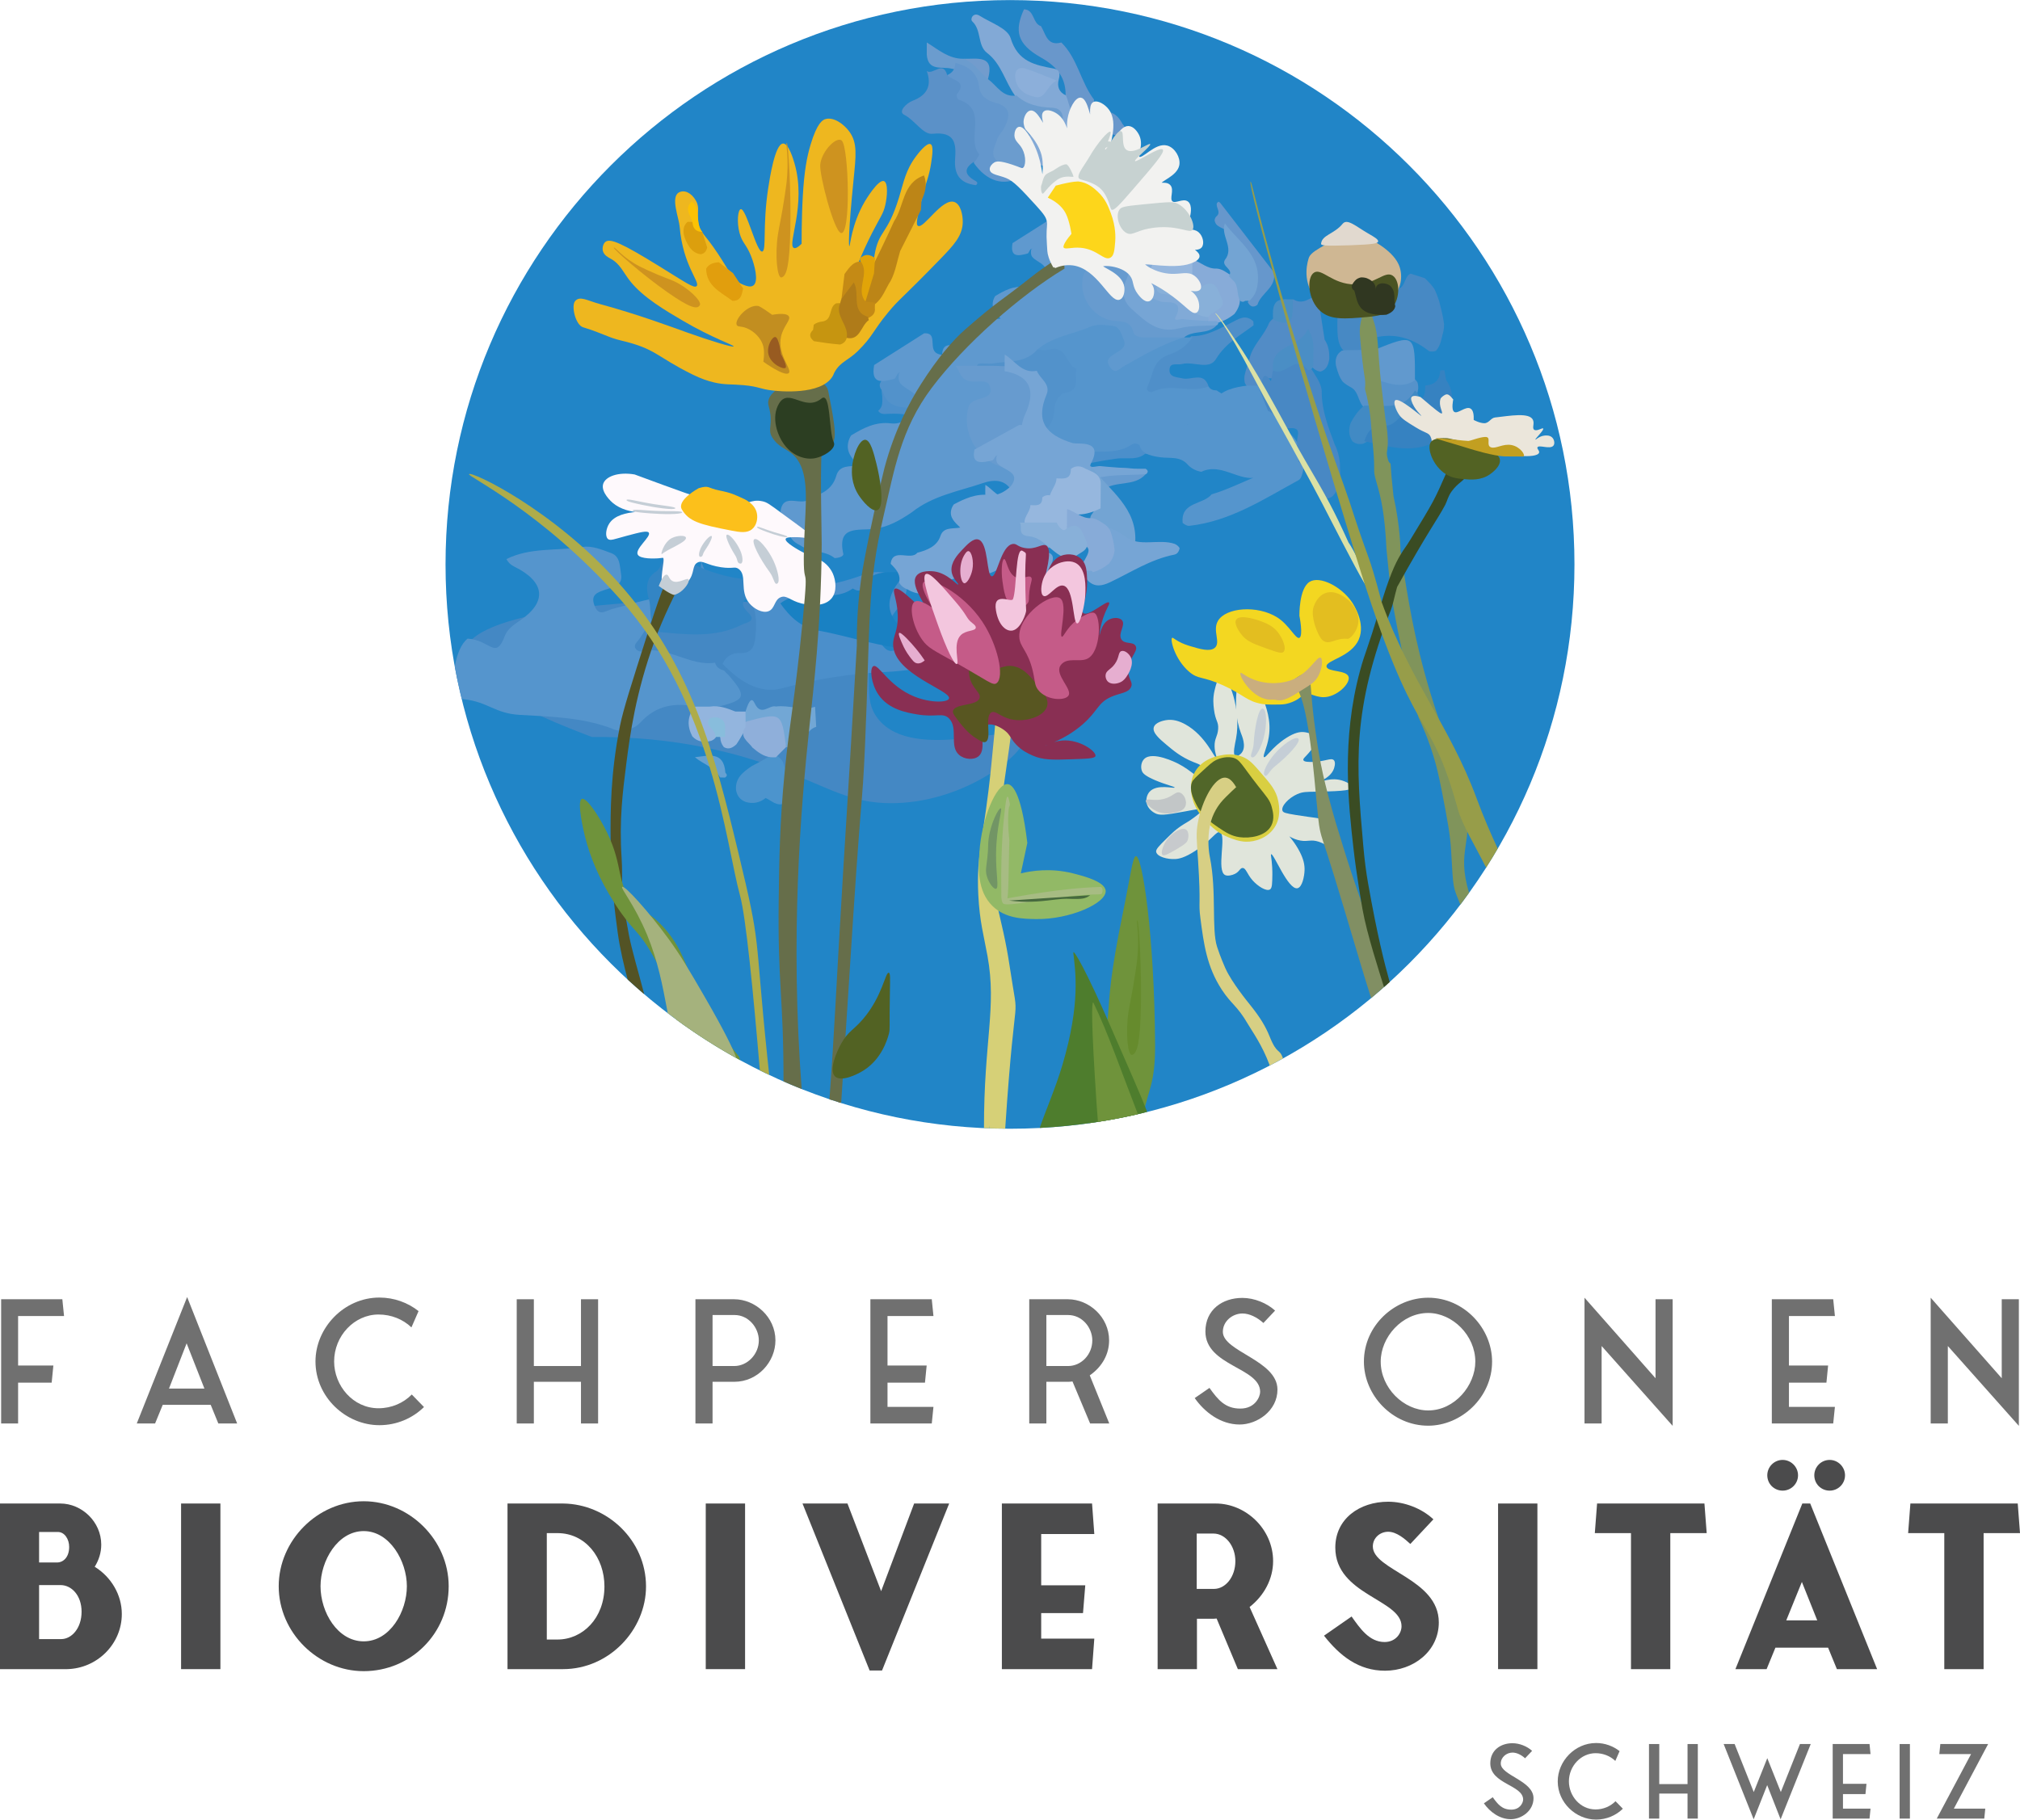 <?xml version="1.0" encoding="UTF-8"?>
<!DOCTYPE svg PUBLIC "-//W3C//DTD SVG 1.1//EN" "http://www.w3.org/Graphics/SVG/1.1/DTD/svg11.dtd">
<!-- Creator: CorelDRAW 2020 (64-Bit) -->
<svg xmlns="http://www.w3.org/2000/svg" xml:space="preserve" width="869px" height="783px" version="1.1" style="shape-rendering:geometricPrecision; text-rendering:geometricPrecision; image-rendering:optimizeQuality; fill-rule:evenodd; clip-rule:evenodd"
viewBox="0 0 867.1 781.22"
 xmlns:xlink="http://www.w3.org/1999/xlink"
 xmlns:xodm="http://www.corel.com/coreldraw/odm/2003">
 <defs>
  <style type="text/css">
   <![CDATA[
    .str1 {stroke:#F2F2F0;stroke-width:1.04;stroke-miterlimit:10}
    .str0 {stroke:#666E4A;stroke-width:1.04;stroke-miterlimit:10}
    .fil72 {fill:none;fill-rule:nonzero}
    .fil55 {fill:#FEF9FC;fill-rule:nonzero}
    .fil70 {fill:#FCC204;fill-rule:nonzero}
    .fil56 {fill:#FCC01B;fill-rule:nonzero}
    .fil74 {fill:#FDD61B;fill-rule:nonzero}
    .fil61 {fill:#EEB71F;fill-rule:nonzero}
    .fil97 {fill:#F3C6DE;fill-rule:nonzero}
    .fil59 {fill:#E8AB05;fill-rule:nonzero}
    .fil66 {fill:#E1A408;fill-rule:nonzero}
    .fil71 {fill:#E19E0D;fill-rule:nonzero}
    .fil31 {fill:#F3D721;fill-rule:nonzero}
    .fil69 {fill:#DC9F0D;fill-rule:nonzero}
    .fil58 {fill:#D79C0E;fill-rule:nonzero}
    .fil33 {fill:#E3BE20;fill-rule:nonzero}
    .fil68 {fill:#C69510;fill-rule:nonzero}
    .fil62 {fill:#CE931F;fill-rule:nonzero}
    .fil65 {fill:#C48A15;fill-rule:nonzero}
    .fil73 {fill:#F2F2F0;fill-rule:nonzero}
    .fil90 {fill:#C28E20;fill-rule:nonzero}
    .fil64 {fill:#BC8517;fill-rule:nonzero}
    .fil82 {fill:#C29F21;fill-rule:nonzero}
    .fil67 {fill:#AF7B19;fill-rule:nonzero}
    .fil96 {fill:#E6AED0;fill-rule:nonzero}
    .fil80 {fill:#EBE6DB;fill-rule:nonzero}
    .fil91 {fill:#985B21;fill-rule:nonzero}
    .fil81 {fill:#E1D9CF;fill-rule:nonzero}
    .fil95 {fill:#C55B88;fill-rule:nonzero}
    .fil28 {fill:#D9CF41;fill-rule:nonzero}
    .fil27 {fill:#E0E5DB;fill-rule:nonzero}
    .fil30 {fill:#D7CF84;fill-rule:nonzero}
    .fil51 {fill:#CFB793;fill-rule:nonzero}
    .fil83 {fill:#CAAE7E;fill-rule:nonzero}
    .fil84 {fill:#DBE1A5;fill-rule:nonzero}
    .fil92 {fill:#D6D077;fill-rule:nonzero}
    .fil93 {fill:#892F53;fill-rule:nonzero}
    .fil78 {fill:#C7CACD;fill-rule:nonzero}
    .fil75 {fill:#C7D2D1;fill-rule:nonzero}
    .fil57 {fill:#C5CED6;fill-rule:nonzero}
    .fil77 {fill:#C2C6C7;fill-rule:nonzero}
    .fil86 {fill:#AEAC4A;fill-rule:nonzero}
    .fil94 {fill:#585621;fill-rule:nonzero}
    .fil102 {fill:#979D49;fill-rule:nonzero}
    .fil88 {fill:#A5B27D;fill-rule:nonzero}
    .fil99 {fill:#A7BC83;fill-rule:nonzero}
    .fil54 {fill:#535325;fill-rule:nonzero}
    .fil20 {fill:#96B7DE;fill-rule:nonzero}
    .fil32 {fill:#818F63;fill-rule:nonzero}
    .fil52 {fill:#4A5322;fill-rule:nonzero}
    .fil46 {fill:#93B5DE;fill-rule:nonzero}
    .fil50 {fill:#80945B;fill-rule:nonzero}
    .fil98 {fill:#92B966;fill-rule:nonzero}
    .fil47 {fill:#8FAFDA;fill-rule:nonzero}
    .fil0 {fill:#707070;fill-rule:nonzero}
    .fil48 {fill:#88BDDC;fill-rule:nonzero}
    .fil76 {fill:#526223;fill-rule:nonzero}
    .fil8 {fill:#8CAFDA;fill-rule:nonzero}
    .fil60 {fill:#666E4A;fill-rule:nonzero}
    .fil24 {fill:#88B0D9;fill-rule:nonzero}
    .fil12 {fill:#85ADD7;fill-rule:nonzero}
    .fil18 {fill:#87ABD8;fill-rule:nonzero}
    .fil29 {fill:#516629;fill-rule:nonzero}
    .fil19 {fill:#81AAD7;fill-rule:nonzero}
    .fil5 {fill:#82A9D6;fill-rule:nonzero}
    .fil85 {fill:#6F933B;fill-rule:nonzero}
    .fil101 {fill:#729565;fill-rule:nonzero}
    .fil89 {fill:#668B2D;fill-rule:nonzero}
    .fil21 {fill:#76A5D5;fill-rule:nonzero}
    .fil45 {fill:#72A7D5;fill-rule:nonzero}
    .fil22 {fill:#73A4D3;fill-rule:nonzero}
    .fil7 {fill:#729CCD;fill-rule:nonzero}
    .fil1 {fill:#4B4B4C;fill-rule:nonzero}
    .fil79 {fill:#3A4C23;fill-rule:nonzero}
    .fil53 {fill:#303721;fill-rule:nonzero}
    .fil6 {fill:#6B9CCE;fill-rule:nonzero}
    .fil49 {fill:#65A1D2;fill-rule:nonzero}
    .fil17 {fill:#679BCF;fill-rule:nonzero}
    .fil4 {fill:#6997CB;fill-rule:nonzero}
    .fil14 {fill:#6697CC;fill-rule:nonzero}
    .fil87 {fill:#4E7D2D;fill-rule:nonzero}
    .fil38 {fill:#6199CE;fill-rule:nonzero}
    .fil9 {fill:#6397CD;fill-rule:nonzero}
    .fil11 {fill:#5F99CF;fill-rule:nonzero}
    .fil100 {fill:#46693E;fill-rule:nonzero}
    .fil10 {fill:#5B91C8;fill-rule:nonzero}
    .fil63 {fill:#2C3E22;fill-rule:nonzero}
    .fil15 {fill:#5595CD;fill-rule:nonzero}
    .fil35 {fill:#5692CA;fill-rule:nonzero}
    .fil16 {fill:#5292CB;fill-rule:nonzero}
    .fil36 {fill:#4B93C4;fill-rule:nonzero}
    .fil44 {fill:#4C94CD;fill-rule:nonzero}
    .fil13 {fill:#4F8FC9;fill-rule:nonzero}
    .fil37 {fill:#528CC6;fill-rule:nonzero}
    .fil41 {fill:#498FC4;fill-rule:nonzero}
    .fil43 {fill:#4A8EC5;fill-rule:nonzero}
    .fil23 {fill:#4B8FCB;fill-rule:nonzero}
    .fil34 {fill:#4789C4;fill-rule:nonzero}
    .fil42 {fill:#4888C4;fill-rule:nonzero}
    .fil39 {fill:#418AC4;fill-rule:nonzero}
    .fil3 {fill:#4488C4;fill-rule:nonzero}
    .fil25 {fill:#3385C4;fill-rule:nonzero}
    .fil40 {fill:#3682C1;fill-rule:nonzero}
    .fil2 {fill:#2185C7;fill-rule:nonzero}
    .fil26 {fill:#1981C3;fill-rule:nonzero}
   ]]>
  </style>
 </defs>
 <g id="Ebene_x0020_1">
  <g id="_2113468157856">
   <path class="fil0" d="M636.97 774.24l3.8 -2.62c2.22,3.1 4.06,5.33 7.94,5.33 3.85,0 5.11,-3.06 5.11,-4.33 0,-6.28 -14.1,-6.64 -14.1,-15.54 0,-5.59 4.37,-8.65 9.52,-8.65 3.1,0 6.33,1.36 8.43,3.28l-3.02 3.19c-1.61,-1.49 -3.62,-2.45 -5.37,-2.45 -2.62,0 -5.06,2.01 -5.06,4.71 0,5.11 14.05,7.34 14.05,14.89 0,5.51 -5.28,9 -9.73,9 -4.89,0 -9.04,-3.19 -11.57,-6.81z"/>
   <path class="fil0" d="M696.62 776.55c-2.93,2.88 -7.03,4.67 -11.49,4.67 -8.64,0 -16.46,-7.24 -16.46,-16.41 0,-8.65 7.33,-16.47 16.46,-16.47 3.8,0 7.34,1.32 10.09,3.49l-1.83 4.2c-2.19,-2.1 -5.2,-3.32 -8.47,-3.32 -6.25,0 -11.45,5.5 -11.45,12.1 0,6.24 4.85,12.05 11.45,12.05 3.36,0 6.41,-1.35 8.55,-3.54l3.15 3.23z"/>
   <polygon class="fil0" points="728.8,748.78 728.8,780.79 724.39,780.79 724.39,770.05 712.25,770.05 712.25,780.79 707.84,780.79 707.84,748.78 712.25,748.78 712.25,765.98 724.39,765.98 724.39,748.78 "/>
   <polygon class="fil0" points="758.58,766.42 752.77,781.1 739.89,748.78 744.6,748.78 752.81,769.39 758.62,754.85 764.43,769.39 772.64,748.78 777.27,748.78 764.34,781.1 "/>
   <polygon class="fil0" points="791.11,776.51 802.94,776.51 802.51,780.79 786.7,780.79 786.7,748.78 802.51,748.78 802.94,753.1 791.11,753.1 791.11,765.85 801.2,765.85 800.76,770.27 791.11,770.27 "/>
   <polygon class="fil0" points="819.84,780.79 815.43,780.79 815.43,748.78 819.84,748.78 "/>
   <polygon class="fil0" points="838.71,776.51 852.2,776.51 851.76,780.79 831.37,780.79 846.09,753.1 832.46,753.1 832.9,748.78 853.42,748.78 "/>
   <path class="fil1" d="M26.29 703.72c4.37,0 8.73,-4.56 8.73,-11.74 0,-7.08 -4.36,-11.45 -9.02,-11.45l-9.22 0 0 23.19 9.51 0zm-9.51 -45.99l0 13.1 7.67 0c2.71,0 5.24,-2.23 5.24,-6.69 0,-3.3 -1.94,-6.41 -4.86,-6.41l-8.05 0zm12.03 58.89l-28.81 0 0 -71.11 25.9 0c9.22,0 17.56,7.86 17.56,17.66 0,3.49 -1.06,6.69 -2.81,9.5 7.08,4.37 11.64,12.04 11.64,20.28 0,12.9 -10.58,23.38 -23.48,23.67z"/>
   <polygon class="fil1" points="94.61,716.62 77.73,716.62 77.73,645.51 94.61,645.51 "/>
   <path class="fil1" d="M156.12 704.69c11.35,0 18.53,-12.81 18.53,-23.67 0,-10.77 -7.37,-23.67 -18.53,-23.67 -11.16,0 -18.53,12.71 -18.53,23.67 0,11.25 7.37,23.67 18.53,23.67zm-36.48 -23.67c0,-19.6 16.59,-36.48 36.48,-36.48 19.6,0 36.48,16.59 36.48,36.48 0,20.27 -16.21,36.47 -36.48,36.47 -19.6,0 -36.48,-16.49 -36.48,-36.47z"/>
   <path class="fil1" d="M239.29 703.91c10.86,0 20.17,-9.21 20.17,-22.79 0,-12.42 -8.15,-22.9 -20.17,-22.9l-4.57 0 0 45.69 4.57 0zm2.42 -58.4c19.01,0.2 35.6,15.82 35.6,35.61 0,18.62 -15.81,35.5 -35.6,35.5l-23.86 0 0 -71.11 23.86 0z"/>
   <polygon class="fil1" points="319.83,716.62 302.95,716.62 302.95,645.51 319.83,645.51 "/>
   <polygon class="fil1" points="378.62,717.2 373.29,717.2 344.48,645.51 363.78,645.51 378.23,683.15 392.4,645.51 407.44,645.51 "/>
   <polygon class="fil1" points="446.94,703.52 469.74,703.52 468.77,716.62 430.06,716.62 430.06,645.51 468.77,645.51 469.74,658.61 446.94,658.61 446.94,680.63 465.86,680.63 464.89,692.56 446.94,692.56 "/>
   <path class="fil1" d="M521.07 682.18c5.05,0 9.22,-5.23 9.22,-11.93 0,-6.4 -4.17,-11.84 -9.41,-11.84l-7.18 0 0 23.77 7.37 0zm10.29 34.44l-9.12 -21.73c-0.78,0.1 -1.46,0.1 -2.23,0.1l-6.21 0 0 21.63 -16.88 0 0 -71.11 24.93 0c13,0 24.64,11.06 24.64,24.74 0,7.56 -3.78,14.75 -10.09,19.69l11.94 26.68 -16.98 0z"/>
   <path class="fil1" d="M568.34 702.26l11.84 -8.24c3.58,5.04 7.56,10.96 14.16,10.96 4.75,0 7.28,-3.69 7.28,-6.79 0,-11.54 -28.43,-13.39 -28.43,-33.76 0,-12.32 10.38,-19.69 22.7,-19.69 6.89,0 14.36,2.81 19.41,7.56l-9.9 10.58c-2.43,-2.23 -5.92,-5.24 -9.51,-5.24 -3.49,0 -6.59,2.62 -6.59,6.3 0,10.29 28.32,13.87 28.32,32.6 0,12.42 -10.96,20.76 -23.09,20.76 -11.35,0 -19.4,-6.4 -26.19,-15.04z"/>
   <polygon class="fil1" points="659.94,716.62 643.06,716.62 643.06,645.51 659.94,645.51 "/>
   <polygon class="fil1" points="716.99,658.22 716.99,716.62 700.11,716.62 700.11,658.22 684.59,658.22 685.56,645.51 731.64,645.51 732.61,658.22 "/>
   <path class="fil1" d="M791.99 633.39c0,3.68 -3,6.59 -6.59,6.59 -3.69,0 -6.6,-2.91 -6.6,-6.59 0,-3.59 2.91,-6.6 6.6,-6.6 3.59,0 6.59,3.01 6.59,6.6zm-11.93 62.28l-6.59 -16.49 -6.7 16.49 13.29 0zm-8.24 -62.28c0,3.68 -3.01,6.59 -6.6,6.59 -3.69,0 -6.6,-2.91 -6.6,-6.59 0,-3.59 2.91,-6.6 6.6,-6.6 3.59,0 6.6,3.01 6.6,6.6zm-26.88 83.23l28.72 -71.11 3.39 0 28.72 71.11 -17.27 0 -3.78 -9.22 -22.61 0 -3.78 9.22 -13.39 0z"/>
   <polygon class="fil1" points="851.48,658.22 851.48,716.62 834.6,716.62 834.6,658.22 819.08,658.22 820.05,645.51 866.13,645.51 867.1,658.22 "/>
   <polygon class="fil0" points="7.77,586.26 22.91,586.26 22.18,593.61 7.77,593.61 7.77,611.15 0.49,611.15 0.49,557.81 26.76,557.81 27.49,565.01 7.77,565.01 "/>
   <path class="fil0" d="M87.75 596.16l-7.64 -19.43 -7.57 19.43 15.21 0zm14.05 14.99l-8.08 0 -3.27 -8 -20.6 0 -3.28 8 -7.86 0 21.62 -54.29 21.47 54.29z"/>
   <path class="fil0" d="M182 604.09c-4.88,4.81 -11.72,7.79 -19.14,7.79 -14.41,0 -27.44,-12.08 -27.44,-27.36 0,-14.41 12.23,-27.44 27.44,-27.44 6.33,0 12.22,2.18 16.81,5.82l-3.06 6.99c-3.64,-3.49 -8.66,-5.53 -14.12,-5.53 -10.4,0 -19.06,9.17 -19.06,20.16 0,10.41 8.08,20.09 19.06,20.09 5.61,0 10.7,-2.26 14.27,-5.9l5.24 5.38z"/>
   <polygon class="fil0" points="256.74,557.81 256.74,611.15 249.39,611.15 249.39,593.25 229.16,593.25 229.16,611.15 221.81,611.15 221.81,557.81 229.16,557.81 229.16,586.48 249.39,586.48 249.39,557.81 "/>
   <path class="fil0" d="M315.18 586.48c5.75,0 10.55,-5.16 10.55,-10.99 0,-5.46 -4.43,-10.91 -10.4,-10.91l-9.46 0 0 21.9 9.31 0zm0 6.77l-9.31 0 0 17.9 -7.35 0 0 -53.34 16.66 0c8.95,0 17.68,7.57 17.68,17.68 0,9.1 -7.49,17.76 -17.68,17.76z"/>
   <polygon class="fil0" points="380.97,604.02 400.69,604.02 399.97,611.15 373.62,611.15 373.62,557.81 399.97,557.81 400.69,565.01 380.97,565.01 380.97,586.26 397.78,586.26 397.05,593.61 380.97,593.61 "/>
   <path class="fil0" d="M458.48 586.48c5.75,0 10.4,-5.02 10.4,-10.99 0,-5.53 -4.36,-10.91 -10.4,-10.91l-9.32 0 0 21.9 9.32 0zm9.46 24.67l-7.57 -18.05c-0.58,0.08 -1.16,0.15 -1.82,0.15l-9.39 0 0 17.9 -7.35 0 0 -53.34 16.59 0c9.03,0 17.69,7.57 17.69,17.68 0,5.75 -2.84,11.21 -8.3,15l8.37 20.66 -8.22 0z"/>
   <path class="fil0" d="M512.84 600.24l6.33 -4.37c3.71,5.17 6.77,8.88 13.25,8.88 6.4,0 8.51,-5.1 8.51,-7.2 0,-10.48 -23.5,-11.07 -23.5,-25.91 0,-9.32 7.27,-14.41 15.86,-14.41 5.17,0 10.55,2.25 14.05,5.45l-5.02 5.32c-2.7,-2.48 -6.05,-4.08 -8.96,-4.08 -4.36,0 -8.44,3.35 -8.44,7.86 0,8.52 23.44,12.23 23.44,24.82 0,9.17 -8.81,14.99 -16.23,14.99 -8.16,0 -15.07,-5.31 -19.29,-11.35z"/>
   <path class="fil0" d="M613.06 605.55c11.42,0 20.23,-10.77 20.23,-20.96 0,-11.21 -9.75,-20.89 -20.23,-20.89 -11.21,0 -20.38,10.34 -20.38,20.89 0,11.28 9.82,20.96 20.38,20.96zm-27.59 -20.96c0,-15.5 13.17,-27.44 27.59,-27.44 15.35,0 27.43,13.1 27.43,27.44 0,15.36 -13.24,27.51 -27.43,27.51 -15.36,0 -27.59,-13.1 -27.59,-27.51z"/>
   <polygon class="fil0" points="687.51,577.89 687.51,611.15 680.16,611.15 680.16,557.15 710.65,591.72 710.65,557.81 718,557.81 718,612.17 "/>
   <polygon class="fil0" points="767.92,604.02 787.65,604.02 786.92,611.15 760.57,611.15 760.57,557.81 786.92,557.81 787.65,565.01 767.92,565.01 767.92,586.26 784.73,586.26 784.01,593.61 767.92,593.61 "/>
   <polygon class="fil0" points="836.12,577.89 836.12,611.15 828.76,611.15 828.76,557.15 859.26,591.72 859.26,557.81 866.61,557.81 866.61,612.17 "/>
   <path class="fil2" d="M675.85 242.3c0,133.82 -108.48,242.3 -242.3,242.3 -133.82,0 -242.3,-108.48 -242.3,-242.3 0,-133.82 108.48,-242.3 242.3,-242.3 133.82,0 242.3,108.48 242.3,242.3z"/>
   <path class="fil3" d="M254.1 316.41c29.33,-0.31 52.11,4.57 68.12,9.46 30.31,9.25 39.91,19.62 62.45,18.92 31.64,-0.98 56.84,-22.79 54.88,-28.38 -2.44,-6.97 -47.03,11.28 -62.45,-7.57 -7.97,-9.76 -0.32,-19.89 -7.57,-32.17 -2.81,-4.77 -12.99,-18.53 -66.23,-18.93 -31.8,-0.23 -102.04,4.14 -104.08,22.71 -0.79,7.19 8.44,18.46 54.88,35.96z"/>
   <path class="fil4" d="M469.61 42.72c-0.3,3.61 1.17,5.4 4.98,5.29 3.67,-0.11 5.75,2.31 7.32,5.29 0.6,0.55 0.91,1.23 0.94,2.04 -0.14,0.8 -0.51,1.47 -1.09,2.02 -0.67,0.38 -1.4,0.59 -2.17,0.67 -3.47,0.07 -4.74,-3.1 -7.03,-4.77 -1.71,-1.02 -3.47,-0.36 -5.23,-0.16 -7.75,0.27 -8.39,-5.79 -9.92,-11.07 0.39,-8.19 -3.12,-13.19 -10.6,-17.39 -10.28,-5.79 -11.43,-11.46 -7.26,-20.68 4.65,0.19 3.6,6.11 7.31,7.24 2.07,3.39 2.6,8.7 8.74,7.01 0,0 0,0 0,0 6.98,6.85 8.27,16.94 14,24.5l0.01 0.01z"/>
   <path class="fil5" d="M435.64 40.93c-4.24,-5.9 -5.74,-13.5 -11.94,-18.25 -4.22,-3.23 -2.26,-9.74 -6.35,-13.54 -1.07,-0.99 0.43,-4.15 3.22,-2.38 4.7,2.97 11.97,5.39 13.23,9.54 3.11,10.2 10.43,11.6 18.65,13.13 2.47,0.45 2.64,2.28 2.04,4.55 -0.79,2.99 -0.02,5.55 3.08,6.95 2.07,4.67 1.6,11.87 10.1,10.12 1.53,1.23 1.85,2.95 2.02,4.75 0.12,1.75 -0.01,3.47 -0.54,5.14 -0.46,1.18 -1.19,2.1 -2.4,2.57 -3.47,0.48 -4.94,-4.54 -8.73,-3.18 -1.98,-0.07 -3.3,0.59 -3.11,2.88 0.19,2.72 2.8,4.23 3.36,6.76 0.02,0.8 -0.18,1.53 -0.59,2.21 -1.7,1.98 -3.8,2.53 -6.27,1.74 -1.76,-0.91 -2.73,-3.2 -5.17,-2.99 -1.11,-0.04 -2.18,-0.26 -3.2,-0.69 -10.09,-9.06 -9.4,-10.95 7.93,-20.47 -4.59,-4.17 -13.41,-0.94 -15.33,-8.84z"/>
   <path class="fil6" d="M397.82 23.46c0.01,-1.76 0.01,-3.51 0.01,-5.26 4.93,3.05 9.43,7.08 15.75,7 5.29,0.78 9.13,3.3 10.51,8.75 3.87,2.71 6.25,8.04 12.26,7 4.31,3.99 9.64,5.06 15.24,5.27 2.35,0.08 3.97,1.06 4.51,3.31 0.69,2.93 -1.71,3.18 -3.62,3.81 -1.1,0.36 -2.23,0.72 -3.25,1.24 -12.43,6.36 -13.17,4.52 -4.13,16.12 -0.86,1.1 -2.05,1.65 -3.36,2 -1.68,0.4 -3.41,0.75 -5.13,0.85 -9.73,0.57 -14.66,-5.68 -10.25,-14.2 3.72,-7.19 4.6,-12.19 -4.08,-15.72 -2.46,-1 -3.5,-3.81 -4.31,-6.31 -1.5,-4.63 -4.63,-7.2 -9.42,-7.85 -4.09,-1.1 -10.15,1.31 -10.73,-6.01z"/>
   <path class="fil7" d="M424.09 33.95c-3.5,-2.91 -5.96,-7.08 -10.51,-8.75 5.79,0.19 13.49,-1.93 10.51,8.75z"/>
   <path class="fil8" d="M453.53 34.55c-4.52,2.47 -4.67,8 -9.13,7.07 -4.36,-0.9 -8.33,-3.38 -8.62,-8.76 -0.16,-2.95 1.74,-4.23 4.24,-3.47 4.15,1.25 8.14,3.06 13.51,5.16z"/>
   <path class="fil9" d="M406.58 32.21c2.32,-0.98 3.5,-2.72 3.5,-5.25 5.47,1.36 9.51,4.18 10.21,10.24 0.5,4.21 3.6,5.98 7.01,6.88 6.71,1.77 6.37,5.77 3.85,10.63 -0.92,1.8 -2.54,3.33 -3.14,5.2 -0.93,2.89 -3.1,6.05 -0.22,8.97 2.33,2.36 5.24,3.41 8.66,2.65 1.69,-0.37 3.42,-0.55 5.13,-0.81 0.31,2.73 -2.43,3.42 -3.49,5.24 -7.14,4.12 -14.51,1.92 -20.04,-5.98 0.45,-6.37 -3.97,-12.32 -1.66,-18.89 0.28,-0.81 -0.05,-1.99 -0.79,-2.34 -7.09,-3.32 -5.93,-11.08 -9.02,-16.54z"/>
   <path class="fil10" d="M418.84 79.46c-6.66,-0.83 -9.35,-4.46 -8.85,-11.22 0.47,-6.5 0.08,-11.89 -9.68,-10.83 -4.13,0.45 -7.57,-5.84 -12.23,-8.19 -2.61,-1.31 0.85,-4.91 3.69,-6 6.17,-2.36 8.32,-6.48 6.05,-12.76 2.66,1.92 7.03,-4.75 8.76,1.75 2.05,2.4 9,2.35 4.12,8.28 -0.29,0.34 0.28,2.11 0.74,2.26 12.94,3.98 3.21,16.59 8.84,23.37 0.27,0.32 -0.93,1.86 -1.44,2.84 -5.02,2.91 -5.42,5.83 0,8.75 0.6,0.39 0.8,0.77 0.6,1.16 -0.2,0.39 -0.4,0.59 -0.6,0.59z"/>
   <path class="fil11" d="M434.64 104.35c5.38,-3.41 10.75,-6.82 16.13,-10.24 3.07,-0.2 2.57,2.11 2.79,3.92 0.22,4.3 4.56,2.3 6.4,4.13 1.07,0.62 2.02,1.39 2.92,2.23 0.66,0.57 1.19,1.54 1.92,1.72 8.51,2.14 12.25,4.78 4.28,13.21 -4.4,4.66 0.41,13.7 7.12,15.36 4.79,1.19 9.12,2.39 13.1,5.93 4.82,4.29 11.87,0.64 17.58,2.88 0.77,0.39 1.36,0.98 1.78,1.74 -0.15,1.23 -0.75,2.45 -1.88,2.71 -8.7,1.99 -15.68,7.41 -23.31,11.52 -2.78,1.5 -5.49,2.13 -7.87,-0.69 -2.37,-2.81 -1.54,-5.35 0.73,-7.74 1.78,-1.89 4.33,-3.74 2.31,-6.67 -2.16,-3.15 -5.65,-2.99 -8.74,-1.94 -7.88,2.69 -16.31,4.07 -23.08,9.46 -3.79,2.58 -7.7,4.85 -12.38,5.4 -4.92,0.58 -11.83,-1.24 -9.77,8.04 0.19,0.85 -1.61,1.36 -2.8,1.37 -3.21,-2.6 -7.71,-1.74 -11.02,-4.08 -1.47,-0.7 -2.77,-1.57 -3.4,-3.17 0.69,-3.23 -1.12,-5.48 -3.03,-7.68 0.65,-6.86 7.32,-1.11 9.6,-4.59 3.76,-1.11 7.09,-2.74 8.33,-6.89 1.05,-3.89 4.48,-2.97 7.17,-3.55 -1.88,-2.1 -3.94,-4.11 -3.27,-7.34 0.17,-0.83 0.49,-1.6 0.96,-2.31 3.97,-2.4 7.91,-4.53 12.93,-3.88 2.97,0.38 5.51,-1.42 7.57,-3.59 4.05,-5.95 -2.56,-6.62 -4.71,-9.47 -0.59,-0.98 -0.51,-2.03 -0.35,-3.02 -0.34,0.04 1.26,-0.86 -0.12,-0.21 -0.49,0.22 -0.71,1.3 -1.3,1.88 -3.93,1.04 -7.75,1.95 -6.59,-4.44z"/>
   <path class="fil12" d="M471.81 92.58c2.02,2.59 4.99,4.62 4.98,8.4 0.69,0.93 0.6,1.77 -0.26,2.53 -2.42,1.31 -4.71,1.36 -6.79,-0.66 -1.15,-2.95 -2.3,-5.91 -3.45,-8.86 2,0.17 4.08,0.61 5.52,-1.41z"/>
   <path class="fil13" d="M538.1 139.64c-5.78,4.34 -12.05,7.71 -16.11,14.46 -2.96,4.94 -9.65,0.89 -14.59,2.16 -2.07,0.52 -5.12,-0.85 -5.37,2.25 -0.28,3.52 3.03,3.3 5.61,3.92 3.76,0.91 9.12,-3.07 11.14,3.42 -2.35,3.22 -5.68,3.73 -9.31,3.31 -2.3,-0.27 -4.59,-0.5 -6.93,-0.38 -4.02,0.2 -10.04,3.88 -11.38,-1.72 -1.28,-5.32 1.41,-11.37 6.89,-14.84 4.37,-2.75 9.62,-4.03 13.31,-7.92 6.4,0.13 11.72,-3.03 17.16,-5.76 3.13,-1.57 6.12,-3.84 9.5,-0.59 0.02,0.57 0.05,1.13 0.08,1.69z"/>
   <path class="fil14" d="M523.76 87.01c7.68,9.95 15.36,19.89 23.04,29.84 1.32,6.51 -5.56,8.89 -7.04,13.99 -1.85,1.38 -3.15,0.73 -4.14,-1.09 6.09,-13.45 -2.37,-22.28 -10.02,-31.35 -1.11,-0.45 -2.16,-1 -3.13,-1.71 -0.6,-0.58 -0.95,-1.28 -1.09,-2.09 0.06,-0.84 0.41,-1.51 1.09,-2.01 1.66,-1.85 -0.77,-3.65 -0.06,-5.48l0.64 -0.56 0.71 0.46z"/>
   <path class="fil15" d="M508.28 144.85c1.16,0 2.33,0 3.5,0 -2.39,3.86 -6.31,6.18 -10.2,7.48 -6.87,2.3 -6.56,8.6 -8.96,13.42 -1.13,2.27 1.51,2.79 2.02,2.52 7.76,-4.09 16.38,0.87 24.14,-2.42 0.76,1.41 2.07,1.71 3.51,1.75 0.68,0.54 1.48,0.89 2.18,1.38 6.76,4.79 6.7,6.02 -0.36,9.93 -2.4,1 -4.81,2.09 -7.42,2.2 -7.13,0.28 -12.9,2.69 -16.44,9.34 -1.27,2.36 -3.56,3.75 -6.25,4.34 -0.89,0.11 -1.76,0.05 -2.63,-0.14 -10.08,-1.05 -19.92,1.26 -29.61,3.14 -7.8,1.52 -15.15,-1.32 -22.93,-0.18 -4.86,0.71 -6.02,-5.68 -2.11,-10.65 7.33,-1.37 13.21,-4.22 14.17,-12.79 0.26,-2.28 1.92,-4.17 3.48,-5.92 7.13,-8.03 4.81,-14.19 -6.19,-16.45 -1.17,-0.24 -2.14,-0.82 -2.94,-1.7 6.57,-5.68 15.27,-6.56 22.88,-9.89 2.71,-1.18 6.34,-0.69 9.48,-0.34 3.07,0.34 3.66,3.47 4.69,5.78 1.54,3.43 -1.38,4.64 -3.48,6 -2.36,1.54 -4.62,2.79 -2.23,6.07 2.23,3.07 3.8,0.66 5.67,-0.41 8.38,-4.76 16.7,-9.67 26.03,-12.46z"/>
   <path class="fil16" d="M445.24 150.1c1.74,0 3.58,0.38 5.19,-0.07 7.48,-2.13 6.98,6.78 11.76,8.29 -1.44,3.55 2.21,9.44 -5.31,10.37 -1.69,0.21 -4.14,3.95 -4.19,6.1 -0.22,9.75 -6.41,12.6 -14.45,13.81 -1.46,-3.38 1.23,-5.34 2.65,-7.72 2.65,-4.45 0.63,-6.61 -3.75,-7.07 -4.98,-0.54 -9.8,0.89 -14.42,2.55 -13.53,4.87 -26.87,0.54 -40.23,-0.74 -3.48,-0.33 -3.48,-4.14 -3.93,-6.98 -0.04,-0.4 -0.08,-0.81 -0.11,-1.21 -3.03,-3.91 3.29,-5.24 2.36,-8.57 1.38,-1.18 2.9,-1.54 4.61,-0.8 1.24,0.84 1.82,2.15 2.31,3.5 1.72,4.74 3.3,2.17 4.9,-0.1 2.5,-2.01 5.3,-2.81 8.47,-2.22 2.59,0.65 5.03,1.66 7.24,3.17 3.82,2.26 8.54,1.27 12.39,3.44 2.91,-0.42 4.81,-2.26 2.34,-4.49 -8.16,-7.39 -0.28,-4.78 3.06,-5.34 6.63,-1.11 13.96,-0.02 19.11,-5.92z"/>
   <path class="fil17" d="M522.29 139.6c-3.73,4.25 -9.95,1.87 -14.01,5.24 -5.25,0 -10.49,0 -15.73,0 -2.37,0 -5.37,0.12 -6.06,-2.4 -1.4,-5.18 -5.34,-4.22 -8.98,-4.82 -9.05,-1.48 -14.8,-11.14 -12.43,-19.65 1.11,-3.97 8.97,-1.64 6.77,-7.06 -1.18,-2.9 -6.97,0.66 -9.17,-3.25 -0.57,-1.01 -1.12,-2.03 -1.69,-3.05 1.74,-0.01 3.48,-0.01 5.23,-0.01 3.56,0.05 7.13,-0.08 10.69,0.14 10.6,4.65 10.6,4.65 8.73,15.92 -1.56,9.45 6.7,17.89 17.23,18.37 6.47,0.3 13.08,-3.6 19.42,0.57z"/>
   <path class="fil18" d="M511.85 111.37c3.55,1.07 6.33,4.15 10.38,3.9 2.4,0.15 4.16,1.65 6.07,2.87 0.94,0.74 1.69,1.63 2.2,2.73 0.9,2.66 1.56,5.37 1.75,8.2 -0.14,2.13 -1.06,3.96 -2.31,5.64 -2.27,1.86 -4.8,3.24 -7.67,3.96 -1.26,0.02 -2.51,0.08 -3.69,-0.47 -0.47,-0.7 -0.71,-1.48 -0.71,-2.33 4.73,-7.9 4.74,-7.92 -3.34,-11.07 -2.71,-1.06 -4.08,-3.08 -4.65,-5.81 -0.28,-2.79 -0.39,-5.53 1.97,-7.62z"/>
   <path class="fil19" d="M518.78 136.09c0,0.58 0.01,1.16 0.02,1.74 -6.81,1.41 -14,4.23 -17.98,-4.85 -15.66,-3.26 -13.92,-15.39 -13.67,-26.76l-0.09 -0.09c2.43,-1.67 4.78,-1.52 7.04,0.32 0.67,1.08 1.34,2.16 2,3.24 2.3,3.26 -1.9,7.38 1.43,10.5 1.89,0.82 -1.51,3.76 2.16,4.35 7.78,1.25 13.29,6.74 19.09,11.55z"/>
   <path class="fil20" d="M496.02 120.35c-5.54,-3.6 0.19,-7.11 0.08,-10.66 2.51,0.1 5.21,0.5 5.12,-3.35 1.78,-1.37 3.56,-1.11 5.35,-0.02 2.33,1.09 5.1,1.72 5.28,5.05 -0.02,2.99 -0.04,5.99 -0.07,8.98 -5.25,2.67 -10.51,3.18 -15.76,0z"/>
   <path class="fil21" d="M487.15 106.22c1.01,2.57 4.54,4.29 3.15,7.62 -3.66,8.79 -0.16,13.07 8.36,15.7 1.77,0.55 10.18,-1.3 5.94,6.64 -1,1.87 1.96,0.69 3.04,0.81 3.71,0.39 7.43,0.58 11.16,0.84 1.16,0.01 2.32,0.01 3.49,0.01 0.59,0.39 0.79,0.78 0.59,1.17 -0.19,0.39 -0.39,0.58 -0.59,0.58l0 0.01c-5.4,0.39 -11.01,0 -16.16,1.34 -9.22,2.41 -14.66,-3.23 -20.38,-8.33 -3.79,-3.38 -4.5,-7.69 -2.26,-12.59 3.22,-7.06 1.81,-12.21 -6.73,-13.67 0,-1.15 0,-2.3 -0.01,-3.45 0.02,-0.64 0.03,-1.28 0.04,-1.92 3.33,1.99 5.54,6.2 10.36,5.24z"/>
   <path class="fil22" d="M525.79 111.56c4.22,-5.23 -2.03,-10.46 0,-15.69 5.69,7.77 15.12,13.29 14.15,25.03 -0.28,3.42 -1.15,6.01 -3.63,8.18 -0.6,0.02 -1.19,0.04 -1.79,0.06 -0.71,0.53 -1.42,0.56 -2.13,0.01 -1.74,-2.69 -0.47,-6.45 -3.11,-8.83 -0.59,-0.58 -1.18,-1.17 -1.77,-1.75 0,-0.01 -0.06,-0.04 -0.06,-0.04 2.38,-3.02 -3.37,-4.11 -1.66,-6.97z"/>
   <path class="fil23" d="M376.95 176.36c2.92,-2.34 1.23,-5.71 1.94,-8.55 2.24,8.7 10.49,6.63 15.91,7.64 12.33,2.29 24.82,0.99 36.79,-3.53 1.81,-0.69 4.02,-0.84 5.96,-0.59 8.29,1.07 9.74,4.91 4.63,11.63 -1.38,1.82 -2.63,3.76 -3.95,5.64 -3.01,0.45 -4.54,2.06 -2.24,4.59 1.45,1.6 2.86,5.08 6.26,2.65 3.81,-2.72 7.36,-2.91 10.94,0.52 1.45,1.39 3.36,0.7 4.89,-0.16 8.63,-4.85 19.17,0.47 27.77,-5.39 1.94,-1.32 4.91,0.91 6.67,3.03 -3.63,4.2 -8.78,2.43 -13.17,3.02 -13.83,1.85 -27.31,6 -41.26,6.62 -11.36,0.5 -22.29,2.28 -33.3,5.27 -7.22,1.97 -13.86,-2.45 -19.09,-7.91 1.08,-2.32 2.91,-3.56 5.47,-3.47 3.67,0.14 4.77,-1.6 5.13,-5.18 1.16,-11.71 -1.93,-15.02 -14.8,-14.56 -1.81,0.07 -3.37,0.43 -4.55,-1.27z"/>
   <path class="fil24" d="M496.02 120.35c5.25,0 10.51,0 15.76,0 0.79,1.61 2.56,3.86 3.63,3.06 6.25,-4.6 7.43,1.33 8.92,4.5 2.36,5 -3.92,5.24 -5.55,8.18 -8.03,-0.11 -11.57,-9.24 -18.88,-9.85 -5.2,-0.43 -2.66,-3.96 -3.88,-5.89z"/>
   <path class="fil15" d="M300.33 253.98c1.51,0.39 3.01,0.77 4.51,1.15 -4.34,4.2 -10.16,5.89 -15.59,6.29 -9.61,0.7 -11.29,8.92 -15.97,14.34 -2.2,2.56 1.03,4.09 1.78,3.91 11.34,-2.71 20.81,6.51 31.9,4.83 0.5,2.06 2.09,2.88 3.93,3.41 0.7,0.91 1.63,1.63 2.36,2.49 7.14,8.4 6.66,9.97 -3.73,12.68 -3.41,0.5 -6.87,1.11 -10.28,0.38 -9.27,-1.97 -17.5,-0.77 -24.26,6.63 -2.4,2.63 -5.81,3.67 -9.47,3.54 -1.18,-0.15 -2.28,-0.51 -3.34,-1.04 -12.65,-4.67 -26.08,-4.94 -39.18,-5.69 -10.55,-0.61 -13.58,-5.63 -23.98,-6.72 -0.3,-0.03 -0.57,-0.1 -0.83,-0.21 -1.11,-4.53 -2.1,-9.12 -2.95,-13.75 0.76,-4.98 2.68,-9.89 5.52,-12.06 9.88,0.65 11.94,9.45 16,-1.27 1.09,-2.86 3.85,-4.74 6.43,-6.49 11.83,-8 10.86,-16.7 -2.56,-23.23 -1.43,-0.69 -2.5,-1.76 -3.23,-3.16 10.34,-5.16 21.83,-3.43 32.73,-5.21 3.88,-0.64 8.39,1.19 12.33,2.68 3.84,1.45 3.56,5.67 4.14,9 0.85,4.91 -3.3,5.51 -6.46,6.58 -3.54,1.2 -6.87,2.07 -4.88,7.08 1.87,4.69 4.69,2.1 7.45,1.34 12.37,-3.38 24.7,-6.96 37.63,-7.5z"/>
   <path class="fil11" d="M375.24 156.69c7.15,-4.53 14.3,-9.07 21.44,-13.61 4.1,-0.27 3.43,2.81 3.72,5.21 0.29,5.71 6.07,3.05 8.51,5.49 1.43,0.83 2.69,1.85 3.88,2.97 0.88,0.75 1.58,2.04 2.55,2.28 11.32,2.85 16.29,6.36 5.7,17.56 -5.86,6.2 0.54,18.22 9.47,20.43 6.36,1.58 12.12,3.18 17.41,7.89 6.42,5.7 15.79,0.85 23.38,3.82 1.03,0.53 1.81,1.31 2.37,2.31 -0.21,1.64 -0.99,3.27 -2.5,3.62 -11.57,2.64 -20.85,9.84 -30.99,15.31 -3.7,2 -7.3,2.83 -10.47,-0.92 -3.15,-3.74 -2.05,-7.11 0.97,-10.3 2.37,-2.5 5.76,-4.96 3.07,-8.86 -2.87,-4.18 -7.51,-3.98 -11.63,-2.57 -10.47,3.56 -21.68,5.4 -30.68,12.57 -5.04,3.42 -10.23,6.45 -16.47,7.18 -6.54,0.77 -15.72,-1.64 -12.98,10.69 0.25,1.13 -2.14,1.81 -3.72,1.82 -4.27,-3.45 -10.26,-2.31 -14.66,-5.42 -1.95,-0.93 -3.69,-2.09 -4.52,-4.22 0.92,-4.3 -1.5,-7.28 -4.04,-10.21 0.88,-9.12 9.74,-1.48 12.77,-6.1 5,-1.48 9.43,-3.64 11.09,-9.17 1.39,-5.17 5.95,-3.95 9.53,-4.72 -2.5,-2.78 -5.24,-5.46 -4.35,-9.75 0.23,-1.11 0.65,-2.14 1.27,-3.08 5.28,-3.19 10.53,-6.02 17.2,-5.16 3.95,0.51 7.32,-1.88 10.06,-4.76 5.39,-7.92 -3.4,-8.81 -6.26,-12.6 -0.78,-1.3 -0.67,-2.7 -0.47,-4.02 -0.45,0.06 1.68,-1.14 -0.16,-0.28 -0.64,0.3 -0.94,1.73 -1.73,2.5 -5.22,1.39 -10.3,2.6 -8.76,-5.9z"/>
   <path class="fil17" d="M491.79 203.56c-4.96,5.66 -13.23,2.49 -18.63,6.97 -6.97,0 -13.95,0 -20.92,0 -3.14,0 -7.13,0.15 -8.05,-3.2 -1.87,-6.88 -7.1,-5.61 -11.94,-6.4 -12.04,-1.97 -19.68,-14.82 -16.53,-26.13 1.48,-5.28 11.92,-2.18 9,-9.39 -1.57,-3.85 -9.27,0.88 -12.2,-4.31 -0.75,-1.35 -1.49,-2.71 -2.24,-4.07 2.32,0 4.63,0 6.95,-0.01 4.74,0.06 9.48,-0.11 14.22,0.19 14.09,6.18 14.09,6.18 11.61,21.17 -2.08,12.56 8.91,23.78 22.91,24.43 8.61,0.4 17.39,-4.79 25.82,0.75z"/>
   <path class="fil21" d="M445.06 159.17c1.35,3.42 6.04,5.71 4.2,10.13 -4.88,11.7 -0.22,17.39 11.11,20.89 2.36,0.73 13.54,-1.73 7.9,8.83 -1.32,2.48 2.6,0.92 4.04,1.07 4.93,0.52 9.89,0.77 14.83,1.12 1.55,0.01 3.1,0.01 4.65,0.02 0.79,0.51 1.05,1.03 0.79,1.55 -0.26,0.51 -0.53,0.77 -0.79,0.77l0 0.01c-7.18,0.52 -14.63,0 -21.48,1.79 -12.27,3.19 -19.5,-4.3 -27.1,-11.08 -5.05,-4.49 -5.99,-10.22 -3.01,-16.74 4.28,-9.39 2.41,-16.24 -8.95,-18.18 0,-1.53 0,-3.06 -0.01,-4.59 0.02,-0.85 0.04,-1.7 0.06,-2.55 4.42,2.64 7.35,8.24 13.76,6.96z"/>
   <path class="fil23" d="M298.53 252.44c3.88,-3.1 1.64,-7.59 2.58,-11.36 2.97,11.56 13.95,8.81 21.16,10.15 16.39,3.04 33,1.31 48.91,-4.69 2.41,-0.91 5.35,-1.12 7.93,-0.79 11.02,1.43 12.96,6.54 6.16,15.47 -1.84,2.43 -3.5,4.99 -5.25,7.49 -4,0.6 -6.04,2.76 -2.98,6.11 1.93,2.13 3.8,6.76 8.32,3.53 5.06,-3.61 9.79,-3.87 14.55,0.69 1.93,1.85 4.47,0.93 6.51,-0.21 11.46,-6.46 25.48,0.63 36.92,-7.17 2.58,-1.76 6.52,1.2 8.87,4.03 -4.82,5.58 -11.68,3.23 -17.52,4.02 -18.38,2.46 -36.31,7.97 -54.86,8.79 -15.11,0.67 -29.63,3.03 -44.28,7.02 -9.6,2.61 -18.43,-3.27 -25.38,-10.52 1.43,-3.09 3.87,-4.74 7.26,-4.62 4.89,0.19 6.35,-2.13 6.83,-6.88 1.54,-15.59 -2.57,-19.98 -19.68,-19.37 -2.41,0.09 -4.48,0.57 -6.05,-1.69z"/>
   <path class="fil25" d="M338.11 247.98c-3.85,4 -9.02,5.37 -13.94,7.41 -2.78,1.15 -8.34,2.39 -3.05,7.55 3.95,3.84 -0.85,4.33 -2.6,5.21 -11.63,5.9 -24.01,4.22 -36.3,3.1 -4.34,-4.17 -2.15,-10.05 -3.94,-14.89 -0.42,-1.67 -0.58,-3.37 -0.47,-5.08 0.14,-1.09 0.47,-2.14 0.95,-3.13 0.59,-0.86 1.31,-1.63 2.11,-2.3 3.98,-1.91 2.68,-7.35 6.32,-9.51 15.53,10.18 32.3,14.97 50.92,11.64z"/>
   <path class="fil26" d="M389.33 245.65c-11.01,11.53 -10.02,19.47 3.44,28.58 2.86,1.93 5.48,4.21 8.21,6.33 -6.55,6.72 -11.03,-1.68 -16.51,-2.53 -11.18,-1.75 -22.07,-5.27 -33.22,-7.32 -7.48,-1.38 -12.09,-5.78 -16.29,-11.67 9.5,-7.3 21.79,0.31 31.09,-6.4 2.85,1.81 4.3,0.83 4.66,-2.34 5.06,-6.1 12.09,-4.38 18.62,-4.65z"/>
   <path class="fil22" d="M468.44 221.08c5.62,-6.95 -2.7,-13.91 0,-20.86 7.57,10.33 20.12,17.68 18.83,33.28 -0.38,4.56 -1.54,7.99 -4.84,10.87 -0.79,0.03 -1.58,0.06 -2.37,0.09 -0.95,0.7 -1.89,0.73 -2.83,0.01 -2.32,-3.58 -0.63,-8.58 -4.14,-11.74 -0.78,-0.78 -1.57,-1.56 -2.35,-2.33 0,0 -0.09,-0.05 -0.09,-0.05 3.16,-4.02 -4.48,-5.46 -2.21,-9.27z"/>
   <path class="fil27" d="M525.96 375.71c1.06,0.47 2.91,0.07 4.1,-0.52 2.01,-0.98 2.2,-2.53 3.32,-2.55 1.48,-0.04 1.88,2.61 4.35,5.37 2.2,2.46 5.86,4.81 7.42,3.84 0.94,-0.59 0.97,-2.53 1.02,-6.4 0.01,-0.59 0.01,-1.68 -0.08,-3.22 -0.23,-3.97 -0.74,-5.33 -0.43,-5.48 1.08,-0.49 7.25,15.36 11.26,14.59 2.07,-0.4 2.98,-5.1 3.07,-7.68 0.09,-2.48 -0.5,-4.91 -2.05,-7.93 -3.97,-7.77 -10.69,-12.6 -10.74,-12.54 -0.05,0.06 4.29,6.5 11,7.68 3.34,0.59 4.44,-0.63 7.93,0.51 4.33,1.41 5.84,4.31 7.42,3.58 1.47,-0.68 1.64,-3.89 1.02,-6.14 -1.13,-4.17 -5.24,-6.21 -6.14,-6.65 -2.44,-1.21 -3.57,-0.88 -12.28,-2.3 -4.39,-0.72 -5.32,-1 -5.63,-1.8 -0.74,-1.91 2.64,-5.52 6.4,-7.16 2.36,-1.03 4.12,-0.95 7.68,-1.02 8.26,-0.16 15.56,-0.3 15.86,-1.79 0.2,-1 -2.69,-2.77 -5.63,-3.33 -5.12,-0.98 -9.87,1.8 -9.98,1.54 -0.11,-0.28 5.98,-1.77 7.68,-6.14 0.11,-0.28 1.06,-2.81 0,-3.84 -1.18,-1.15 -3.71,0.66 -9.21,0.77 -1.49,0.03 -3.55,0.05 -3.84,-0.77 -0.23,-0.66 0.85,-1.35 2.3,-3.07 1.56,-1.84 3.6,-4.27 3.07,-6.14 -0.53,-1.86 -3.43,-2.65 -5.12,-2.82 -1.65,-0.16 -3.88,0.12 -7.67,2.56 -6.19,3.99 -8.64,8.65 -9.47,8.19 -0.72,-0.4 1.29,-3.85 2.05,-8.7 1.1,-6.99 -1.05,-12.75 -3.07,-18.16 -1.17,-3.16 -4.83,-12.96 -7.17,-12.54 -2.93,0.52 -5.95,18.04 -1.79,28.91 0.58,1.49 2.41,5.78 0.52,8.44 -0.74,1.04 -2.09,1.91 -2.82,1.54 -1.3,-0.67 -0.18,-5.09 0.26,-7.42 2.39,-12.69 -3.4,-27.18 -6.14,-27.12 -1.53,0.03 -2.64,4.61 -3.07,6.4 -0.83,3.43 -0.5,6.24 -0.26,8.18 0.65,5.11 2.04,5.15 1.79,8.44 -0.23,3.22 -1.61,3.96 -1.53,7.43 0.06,2.94 1.12,4.67 0.76,4.86 -0.79,0.41 -4.44,-9.43 -13.3,-14.33 -2.48,-1.37 -5.35,-2.35 -8.44,-1.79 -0.61,0.11 -4.49,0.8 -5.12,3.07 -0.65,2.34 2.57,5.05 5.38,7.42 3.02,2.54 6.33,5.33 11.51,7.42 2.08,0.83 4.26,1.48 4.86,3.32 0.37,1.14 0.15,2.78 -0.77,3.33 -1.76,1.05 -4.55,-2.83 -10.49,-5.89 -0.93,-0.47 -10.99,-5.54 -14.58,-2.04 -1.31,1.27 -1.61,3.53 -1.02,5.11 0.33,0.93 1.15,2.1 5.88,4.1 4.62,1.95 8.25,2.68 8.19,3.07 -0.09,0.56 -7.6,-1.69 -10.75,1.79 -1.16,1.28 -1.61,3.22 -1.28,4.86 0.52,2.61 2.91,4 3.58,4.35 1.93,1.01 3.85,0.94 13.05,-0.77 4.81,-0.89 6.91,-1.36 7.17,-0.77 0.26,0.6 -1.47,1.91 -3.33,3.33 -2.63,2 -3.68,2.33 -5.88,3.84 -2.26,1.54 -3.62,2.88 -6.14,5.37 -3.06,3.01 -4.58,4.54 -4.35,5.63 0.43,2.11 4.79,3.25 8.18,3.07 1.52,-0.08 3.98,-0.49 8.7,-3.58 7.12,-4.66 8.94,-8.56 10.49,-7.93 3,1.21 -1.71,16.63 2.3,18.42z"/>
   <path class="fil28" d="M523.47 357.55c0,0 5.91,3.6 11.22,3.81 4.03,0.15 9.33,-1.58 12.28,-5.93 3.1,-4.57 2.07,-9.76 1.7,-11.65 -0.9,-4.51 -3.3,-7.27 -7.84,-12.49 -2.98,-3.43 -4.54,-5.17 -7.41,-6.35 -4.15,-1.7 -7.97,-0.95 -9.53,-0.63 -1.81,0.37 -7.65,1.59 -10.79,6.77 -3.58,5.91 -1.05,12.67 -0.43,14.19 2.93,7.08 10.8,12.28 10.8,12.28z"/>
   <path class="fil29" d="M523.06 355.29c3.1,2.07 5.51,3.67 9.15,4.14 4.17,0.54 11.07,-0.29 13.51,-5.01 1.5,-2.91 0.67,-6.09 0.21,-7.84 -0.81,-3.14 -2.2,-4.47 -5.88,-9.16 -7.23,-9.2 -7.75,-11.52 -11.11,-12.2 -3.23,-0.65 -6.32,0.79 -6.97,1.09 -1.38,0.64 -2.83,1.96 -5.67,4.58 -2.78,2.56 -4.18,3.86 -4.57,4.79 -1.42,3.34 0.46,7.04 1.74,9.59 2.72,5.37 6.94,8.26 9.59,10.02z"/>
   <path class="fil30" d="M550.73 454.41c-1.55,-4.58 -2.48,-1.28 -5.77,-9.51 -1.76,-4.4 -4.22,-8.31 -8,-13.05 -1.45,-1.81 -8.15,-10 -10.86,-15.95 -0.15,-0.32 -0.32,-0.71 -0.32,-0.71 0,0 -1.91,-4.29 -3.33,-8.67 -2.47,-7.58 -0.14,-23.68 -3.07,-38.37 -0.15,-0.77 -1.17,-5.76 -0.33,-11.79 0.39,-2.82 1.08,-5.08 2.05,-7.13 1.04,-2.21 2.18,-3.71 2.88,-4.62 1.92,-2.48 8.96,-8.78 6.66,-6.65 -1.85,-3.31 -3.5,-4.01 -4.61,-4.1 -4.77,-0.36 -10.03,9.98 -11.77,18.94 -0.96,4.95 -0.55,7.93 0,16.37 1.34,20.41 0.07,17.74 1.03,25.07 1.42,10.88 2.71,20.8 9.21,30.71 4.16,6.33 6.56,6.74 11.25,14.83 1.7,2.93 6.07,8.86 9.31,17.68 1.91,-0.99 3.8,-2.01 5.67,-3.05z"/>
   <path class="fil31" d="M559.25 297.48c-0.02,-0.17 -0.08,-0.26 -0.02,-0.36 0.44,-0.76 4.81,2.12 8.74,2.19 5.77,0.09 11.76,-5.85 10.93,-8.74 -0.88,-3.03 -9.04,-1.99 -9.47,-4.37 -0.5,-2.78 10.5,-4 13.84,-11.66 3.05,-7 -2.23,-15.01 -2.92,-16.02 -4.6,-6.78 -13.87,-11.44 -18.2,-8.74 -4.61,2.88 -4.37,14.57 -4.37,14.57 0,-0.01 1.73,8.62 0,9.47 -1.56,0.75 -4.38,-5.52 -9.47,-8.74 -8.52,-5.39 -22.07,-4.34 -25.49,1.45 -2.5,4.25 1.43,9.38 -1.46,11.66 -2.12,1.67 -6.23,0.45 -10.19,-0.73 -1.56,-0.47 -3.31,-0.99 -5.41,-2.18 -1.82,-1.03 -2.3,-1.66 -2.6,-1.46 -0.99,0.62 1.12,9.28 7.28,14.56 4.05,3.47 5.45,1.71 14.57,5.83 8.93,4.03 10.11,6.87 16.75,8.01 0.97,0.16 2.1,0.27 4.4,0.27 3.04,-0.01 4.57,-0.02 5.79,-0.27 3.9,-0.81 7.5,-3.19 7.3,-4.74z"/>
   <path class="fil32" d="M596.49 421.63l-0.7 -2.03c-1.97,-5.66 -3.72,-10.69 -5.98,-16.95 -0.01,-0.02 -0.02,-0.04 -0.03,-0.06 -5.42,-15.01 -9.54,-27.42 -11.14,-32.44 -0.99,-3.09 -1.9,-6.02 -1.9,-6.02 -0.17,-0.54 -0.45,-1.48 -1.03,-3.37 -1.18,-3.85 -2.26,-7.39 -2.26,-7.39 0,0 -1.47,-5.13 -1.59,-5.53 -0.94,-3.29 -2.61,-9.52 -3.86,-15.02 -1.6,-7.07 -2.37,-12.41 -3.22,-18.25 -1.02,-7.09 -1.53,-12.37 -1.82,-16.26 -0.44,-6.01 -0.92,-9 -0.77,-9.56 0.02,-0.06 0.08,-0.26 -0.01,-0.36 -0.56,-0.55 -9.3,3.89 -7.29,5.1 8.07,4.82 9.82,54.33 11.66,62.63 0.04,0.19 0.26,1.29 0.67,2.75 0.86,3.08 2.05,5.51 10.25,32.94 6.18,20.69 7.9,26.69 11.1,36.7 2.69,-2.24 5.33,-4.53 7.92,-6.88z"/>
   <path class="fil33" d="M578.48 274.26c0.84,0.09 3.48,-2.31 4.37,-5.82 1.26,-4.98 -2.21,-9.51 -5.1,-11.66 -1.08,-0.79 -4.82,-3.56 -8.74,-2.18 -3.38,1.19 -4.68,4.69 -5.1,5.83 -1.61,4.33 2.06,13.08 3.81,14.43 3.13,2.43 5.36,-1.18 10.76,-0.6z"/>
   <path class="fil33" d="M550.95 279.88c1.43,-1.37 -0.26,-5.79 -2.49,-8.54 -2.21,-2.73 -4.95,-3.8 -7.12,-4.63 -0.45,-0.17 -8.98,-3.33 -10.68,-0.71 -1.15,1.77 1.32,5.41 2.85,7.12 2.11,2.36 4.87,3.38 10.32,5.34 4.18,1.5 6.28,2.23 7.12,1.42z"/>
   <path class="fil21" d="M418.29 193.01c6.39,-3.53 12.79,-7.05 19.18,-10.58 3.66,-0.21 3.07,2.18 3.33,4.05 0.26,4.44 5.42,2.37 7.61,4.27 1.28,0.64 2.4,1.44 3.48,2.3 0.78,0.59 1.41,1.59 2.28,1.78 10.12,2.22 14.57,4.95 5.1,13.66 -5.25,4.82 0.48,14.16 8.47,15.88 5.69,1.23 10.84,2.48 15.58,6.14 5.74,4.43 14.12,0.66 20.92,2.97 0.92,0.41 1.62,1.01 2.12,1.8 -0.19,1.27 -0.89,2.54 -2.24,2.81 -10.35,2.06 -18.66,7.65 -27.73,11.91 -3.3,1.55 -6.53,2.2 -9.37,-0.72 -2.82,-2.91 -1.84,-5.53 0.87,-8.01 2.12,-1.94 5.15,-3.86 2.75,-6.89 -2.57,-3.25 -6.72,-3.09 -10.41,-2 -9.36,2.77 -19.4,4.2 -27.45,9.77 -4.51,2.67 -9.16,5.02 -14.74,5.59 -5.84,0.6 -14.06,-1.28 -11.61,8.31 0.22,0.88 -1.91,1.41 -3.33,1.42 -3.82,-2.69 -9.18,-1.8 -13.12,-4.22 -1.74,-0.72 -3.3,-1.62 -4.04,-3.28 0.82,-3.34 -1.34,-5.66 -3.61,-7.94 0.78,-7.09 8.71,-1.15 11.42,-4.74 4.47,-1.16 8.44,-2.83 9.92,-7.13 1.24,-4.02 5.32,-3.07 8.53,-3.67 -2.24,-2.17 -4.69,-4.25 -3.89,-7.59 0.2,-0.86 0.58,-1.66 1.14,-2.39 4.72,-2.48 9.41,-4.68 15.38,-4.01 3.54,0.39 6.56,-1.47 9.01,-3.71 4.82,-6.16 -3.04,-6.84 -5.6,-9.79 -0.71,-1.01 -0.61,-2.1 -0.42,-3.13 -0.41,0.05 1.49,-0.89 -0.15,-0.21 -0.57,0.23 -0.84,1.34 -1.55,1.94 -4.67,1.08 -9.21,2.02 -7.83,-4.59z"/>
   <path class="fil20" d="M453.4 218.23c-6.68,-4.35 0.22,-8.58 0.1,-12.87 3.02,0.12 6.28,0.61 6.17,-4.05 2.15,-1.65 4.3,-1.33 6.46,-0.01 2.81,1.31 6.15,2.07 6.38,6.09 -0.03,3.61 -0.06,7.22 -0.09,10.84 -6.34,3.22 -12.68,3.84 -19.02,0z"/>
   <path class="fil18" d="M458.04 218.54c3.55,1.07 6.33,4.15 10.38,3.89 2.4,0.15 4.16,1.66 6.07,2.88 0.94,0.74 1.69,1.63 2.2,2.72 0.9,2.67 1.56,5.38 1.75,8.2 -0.14,2.14 -1.06,3.96 -2.31,5.65 -2.27,1.86 -4.8,3.24 -7.67,3.95 -1.26,0.03 -2.51,0.09 -3.69,-0.46 -0.47,-0.71 -0.71,-1.49 -0.71,-2.33 4.73,-7.9 4.74,-7.93 -3.34,-11.07 -2.71,-1.06 -4.08,-3.08 -4.65,-5.82 -0.28,-2.78 -0.39,-5.52 1.97,-7.61z"/>
   <path class="fil20" d="M442.21 227.52c-5.53,-3.6 0.19,-7.11 0.08,-10.67 2.51,0.1 5.21,0.51 5.12,-3.35 1.78,-1.37 3.56,-1.11 5.35,-0.01 2.33,1.08 5.1,1.72 5.28,5.05 -0.02,2.99 -0.04,5.98 -0.07,8.98 -5.25,2.66 -10.51,3.18 -15.76,0z"/>
   <path class="fil21" d="M433.34 213.38c1.01,2.57 4.54,4.3 3.15,7.62 -3.67,8.8 -0.16,13.08 8.36,15.71 1.77,0.55 10.18,-1.3 5.94,6.64 -1,1.86 1.96,0.69 3.04,0.8 3.71,0.39 7.43,0.58 11.16,0.85 1.16,0 2.32,0 3.49,0.01 0.59,0.39 0.79,0.78 0.59,1.17 -0.19,0.38 -0.39,0.58 -0.59,0.58l0 0c-5.4,0.4 -11.01,0 -16.16,1.35 -9.22,2.4 -14.66,-3.24 -20.38,-8.33 -3.79,-3.38 -4.5,-7.69 -2.26,-12.59 3.22,-7.06 1.81,-12.22 -6.73,-13.67 0,-1.15 0,-2.31 -0.01,-3.46 0.02,-0.63 0.03,-1.27 0.04,-1.91 3.33,1.98 5.54,6.19 10.36,5.23z"/>
   <path class="fil24" d="M437.8 224.33c5.25,0 10.51,0 15.77,0 0.78,1.61 2.55,3.86 3.63,3.07 6.24,-4.61 7.42,1.32 8.91,4.49 2.36,5 -3.92,5.24 -5.55,8.18 -8.03,-0.11 -11.57,-9.24 -18.87,-9.85 -5.21,-0.43 -2.67,-3.96 -3.89,-5.89z"/>
   <path class="fil34" d="M611.64 119.41c0.83,0.84 1.65,1.69 2.48,2.53 0.59,0.7 1.13,1.43 1.65,2.19 0.81,1.67 1.44,3.41 2.02,5.18 0.79,3.25 1.68,6.47 2.08,9.81 0.03,1.01 -0.07,2 -0.26,2.98 -0.84,2.92 -1.02,6.09 -3.23,8.49 -0.97,0.39 -1.96,0.42 -2.97,0.13 -6.46,-5.04 -13.6,-7.69 -21.91,-6.11 -4.04,0.6 -3.49,5.69 -6.81,7 -2.86,1.02 -5.55,0.8 -8,-1.11 -2.15,-2.4 -2.45,-5.37 -2.59,-8.4 -0.05,-2.98 -0.11,-5.97 0.34,-8.95 0.36,-1.81 1.33,-3.29 2.5,-4.67l0.09 -0.09c6.75,-3.8 13.62,-7.01 21.66,-4.26 4.85,0.4 3.67,-5.35 6.82,-6.68 2.04,0.66 4.09,1.31 6.13,1.96z"/>
   <path class="fil35" d="M577.43 150.33c2.73,-0.04 5.46,-0.08 8.2,-0.12 0.88,-0.68 1.76,-0.69 2.66,-0.03 1.41,13.15 7.6,12.29 17.88,11.99 1.08,0.39 1.84,1.09 2.34,2.11 0.49,1.71 0.33,3.37 -0.31,5.01 -4.88,9.3 -12.92,8.33 -21.21,6.53 -4.24,-1.75 -3.2,-7.39 -6.97,-9.5 -1.31,-0.67 -2.55,-1.45 -3.63,-2.46 -1.54,-2 -2.21,-4.37 -2.87,-6.75 -0.51,-2.67 0,-4.97 2.43,-6.56 0.49,-0.07 0.98,-0.15 1.48,-0.22z"/>
   <path class="fil36" d="M589.97 141.56c0,2.88 -0.01,5.76 -0.01,8.64 -0.7,0.78 -1.42,0.8 -2.16,0.06 -0.73,-0.01 -1.45,-0.02 -2.17,-0.05 0.45,-3.38 -1.55,-8 4.34,-8.65z"/>
   <path class="fil37" d="M555.14 128.5c4.13,2.48 7.14,-0.51 10.44,-2.12 1.01,6.47 2.01,12.95 3.02,19.42 1.73,2.53 2.07,5.39 2,8.36 -0.41,2.36 -1.11,4.52 -3.72,5.35 -1.75,-0.18 -3.04,-1.12 -4.03,-2.51 -1.97,-2.5 -0.44,-6.26 -3.25,-8.94 -3.89,3.24 -9.81,4.19 -10.46,10.63 -1.48,3.93 -1.48,3.93 -6.43,3.61 0.89,2.18 -0.34,3.38 -2.03,4.38 -1.5,0.51 -3,0.46 -4.48,-0.13 -0.9,-0.55 -1.51,-1.34 -1.88,-2.32 -0.21,-1 -0.21,-2.01 -0.08,-3.03 0.56,-2.42 1.34,-4.79 2.1,-7.17 1.36,-5.93 6.29,-9.91 8.44,-15.41 0.51,-0.85 1.2,-1.51 2.05,-1.95 6.66,1.28 4.55,-6.44 8.31,-8.17z"/>
   <path class="fil38" d="M587.8 150.26c0.72,-0.02 1.44,-0.04 2.16,-0.06 17.46,-7 17.46,-7 17.42,13.06 -5.9,3.9 -11.91,1.05 -17.39,-0.57 -7.63,-2.24 -2.3,-8.08 -2.19,-12.43z"/>
   <path class="fil39" d="M585.63 174.14c7.77,-0.44 16.57,2.57 21.75,-6.52 1.3,1.07 1.82,2.5 1.95,4.12 -3.26,7.06 -7.54,13.14 -15.98,14.24 -3.48,0.45 -5.28,3.38 -8.23,4.49 -1.67,0.37 -3.2,0.1 -4.55,-1.01 -1.71,-2.49 -1.73,-5.14 -0.81,-7.89 1.56,-2.78 3.24,-5.48 5.87,-7.43z"/>
   <path class="fil40" d="M607.43 171.95c4.44,-0.16 4.31,-3.39 4.36,-6.49 4.1,-0.23 6.3,-2.33 6.44,-6.49 0.6,-0.01 1.2,-0.03 1.8,-0.04 0.25,1.42 0.5,2.85 0.75,4.27 3.8,5.15 2.39,11.06 2.43,16.75 -0.17,1.93 -0.67,3.75 -1.63,5.44 -10.93,10.75 -23.5,6.85 -35.95,3.99 1.6,-4.46 3.14,-6.9 9.49,-6.71 3.99,0.12 8.2,-6.9 12.31,-10.72z"/>
   <path class="fil41" d="M546.46 137.17c-0.16,-4.64 -0.44,-9.37 6.52,-8.68 0.72,0 1.44,0 2.16,0.01 -0.9,4.88 1.91,13.47 -8.68,8.67z"/>
   <path class="fil15" d="M535.64 165.5c1.44,0.02 2.89,0.03 4.33,0.05 4.28,1.65 5.34,5.63 6.78,9.33 1.37,3.43 1.83,7.33 5.12,9.75 0.75,0.54 1.45,1.14 2.14,1.75 0.69,0.62 1.3,1.32 1.86,2.06 0.55,0.76 1.01,1.57 1.43,2.41 0.67,1.27 1.26,2.58 1.7,3.96 0.43,1.45 0.62,2.94 0.63,4.46 0,1.05 -0.13,2.07 -0.34,3.1 -0.39,1.39 -0.71,3.12 -1.89,3.76 -14.93,8.16 -29.33,17.64 -46.84,19.61 -1.03,0.12 -2.02,-0.6 -2.9,-1.24 -0.91,-9.21 8.75,-7.71 12.42,-12.28 7.97,-2.33 15.26,-6.42 21.58,-8.46 -7.77,5.18 -16.68,-5.78 -25.98,-1.22 -2.18,-0.37 -4.07,-1.31 -5.65,-2.86 -3.21,-3.98 -7.87,-2.81 -12.03,-3.39 -4.48,-0.64 -9.25,-1.64 -9.05,-7.21 0.19,-5.07 4.77,-6.07 8.86,-5.74 10.16,0.83 17.88,-1.89 23.49,-11.31 2.66,-4.48 8.81,-5.91 14.34,-6.53z"/>
   <path class="fil42" d="M544.35 176.45c-1.46,-3.63 -2.92,-7.27 -4.38,-10.91 2.31,0.64 1.29,-8.23 5.58,-1.95 0.31,-1.55 0.61,-3.1 0.91,-4.65 5.02,-2.4 9.48,-9.86 15.66,-1.72 1.17,1.64 2.15,3.4 3.24,5.09 1.04,1.74 1.85,3.56 2.01,5.62 -0.11,8.15 2.85,15.57 5.62,23.03 1.25,2.42 1.86,5.01 2.15,7.69 0.1,5.02 0.91,10.2 -3.1,14.34 -2.15,1.67 -4.1,0.97 -6,-0.49 -0.73,-0.76 -1.31,-1.65 -1.73,-2.61 -0.37,-0.92 -0.65,-1.88 -0.88,-2.85 -0.51,-3.99 -3.3,-6.46 -6.08,-8.93 -0.03,-1.53 -0.07,-3.07 -0.1,-4.6 -0.64,-0.85 -0.76,-1.76 -0.37,-2.75 -0.98,-2.47 3.17,-7.81 -3.9,-6.87 -4.69,-0.4 -4.61,-6.28 -8.63,-7.44z"/>
   <path class="fil43" d="M561.38 158.93c-4.97,-7.53 -9.94,3.11 -14.92,0.01 -1.38,-11.4 11.66,-9.24 14.97,-17.81 3.79,5.86 1.84,10.91 2.44,15.54 -0.28,1.36 -1.09,2.13 -2.49,2.26z"/>
   <path class="fil44" d="M337.04 344.74c-3.43,1.78 -5.7,-0.98 -8.38,-2.14 -2.52,2.02 -5.34,2.6 -8.45,1.73 -2.42,-0.86 -3.8,-2.59 -4.25,-5.09 -0.49,-5.19 3.02,-7.79 6.67,-10.3 2.53,-1.41 5.18,-2.63 7.6,-4.27 0.9,-0.39 1.84,-0.49 2.81,-0.33 1.37,0.58 2.37,1.56 3.08,2.86 1.21,4.58 3.72,8.45 6.64,12.11 0.02,3.85 -2.1,5.43 -5.72,5.43z"/>
   <path class="fil45" d="M350.36 312.04c-5.28,1.45 -5.67,10.16 -12.92,8.68 -2.47,-9.53 -10.41,-10.04 -18.1,-10.97 -0.65,-1.56 -0.56,-3 0.67,-4.25 1.68,-5.43 2.81,-5.97 3.97,-3.51 2.74,5.8 6.19,0.49 9.09,1.33 5.61,-0.77 11.2,1.97 16.81,0.1 0.16,2.87 0.32,5.74 0.48,8.62z"/>
   <path class="fil46" d="M298.23 303.37c2.18,0 4.36,-0.01 6.54,-0.02 3.88,-0.63 7.37,0.74 10.85,2.1 1.47,0.02 2.93,0.04 4.4,0.05 0.01,1.45 0.03,2.89 0.04,4.34 0.52,0.46 0.77,0.99 0.77,1.57 -0.01,0.62 -0.08,0.92 -0.2,0.93 -1.68,2.29 -2.88,4.88 -4.52,7.21 -1.57,1.39 -3.22,2.45 -5.37,1.21 -0.99,-1.18 -1.47,-2.55 -1.55,-4.06 -0.57,-1.07 1.04,-2.87 -1.13,-3.42 0.07,2.16 -0.57,3.91 -2.8,4.77 -3.04,0.8 -5.8,0.51 -8.07,-1.91 -2.34,-4.48 -2.15,-8.75 1.04,-12.77z"/>
   <path class="fil47" d="M320.03 312.01c0,-0.73 0.01,-1.45 0.03,-2.17 15.42,-4.07 15.42,-4.07 17.38,10.88 -1.46,1.46 -2.92,2.93 -4.37,4.39 0,0 -1.09,0.01 -1.09,0.01l-1.08 -0.02c-3.18,-0.31 -5.53,-2.18 -7.86,-4.11 -1.9,-2.69 -5.97,-4.66 -3.01,-8.98z"/>
   <path class="fil48" d="M311.29 316.36c-1.44,0.01 -2.88,0.02 -4.33,0.02 0.68,-3.12 -4.27,-4.35 -2.65,-7.51 0.39,-0.77 2.76,-1.12 3.94,-0.76 4.38,1.36 2.64,5.26 3.04,8.25z"/>
   <path class="fil49" d="M298.28 325.08c5.81,-0.61 12.44,-2.81 13.1,6.68 0.6,0.55 0.76,1.04 0.47,1.47 -0.27,0.39 -0.53,0.59 -0.77,0.59 -0.66,-0.01 -1.32,-0.03 -1.98,-0.05 -2.35,-4.46 -7.3,-5.69 -10.82,-8.69z"/>
   <path class="fil50" d="M630.6 383.31c-5.58,-18.76 2.05,-20.69 -1.49,-41.35 -0.85,-4.96 -1.81,-8.55 -2.63,-11.01 -2.62,-7.85 -6.12,-12.36 -12.5,-33.51 -7,-23.22 -9.66,-40.59 -12.8,-61.12 0,0 -0.08,-10.34 -3.02,-23.37 -0.02,-0.08 -0.82,-8.16 -0.82,-8.16 0,0 -0.43,-5.77 -0.43,-5.77 -0.08,-0.08 -0.53,-0.48 -0.6,-0.55 -0.43,-0.44 -1.11,-3.15 -0.98,-4.21 0.01,-0.1 0.12,-0.94 0.13,-0.96 0,-0.01 0.01,-0.02 0.01,-0.04l0 -0.01c0,-0.05 0,-0.07 0.02,-0.15 0.01,-0.05 0.34,-2.2 0.23,-4.64 -0.21,-4.54 -0.95,-7.99 -0.95,-7.99 -1.31,-10.94 -1.4,-11.38 -1.74,-14.32 -1.96,-17.23 -1.05,-21.49 -3.48,-28.67 -0.35,-1.02 -2.75,-7.96 -2.75,-7.96 0,0 0,0 0,0 0,0 0,0 0,0 0,-0.03 0,-0.06 0,-0.09 0.01,-0.09 0.05,-0.18 0.12,-0.27 -1.71,4.28 -3.55,9.8 -3.19,14.4 1.64,20.41 2.72,17.96 2.18,23.4 0.94,3.28 2.27,9.28 2.72,16.33 0.3,4.64 0.85,8.8 1.09,12.79 0.46,7.5 -0.51,5.28 1.38,11.82 1.65,5.75 3.32,12.41 4.06,27.91 0,0 0.61,6.13 1.64,16.33 0.27,2.68 3.8,25.85 12.14,55.86 1.24,2.77 4.33,9.39 6.98,18.62 0.53,1.83 1.56,5.57 3.11,13.58 2.31,11.97 3.46,17.95 3.88,25.15 0.98,17.18 0.7,14.78 3.95,23.04 1.27,-1.68 2.52,-3.37 3.74,-5.08z"/>
   <path class="fil51" d="M586.36 132.5c5.92,-1.57 9.12,-2.42 11.64,-5.02 3.84,-3.96 4.25,-9.92 2.33,-14.07 -3.03,-6.55 -12.62,-10.92 -12.8,-11.05l-11.64 -2.68c-1.55,3.69 -12.41,7.04 -13.97,10.72 -0.46,1.29 -3.26,9.52 2.33,17.08 3.04,4.1 7.18,6.15 9.31,7.03 3.02,-0.16 7.55,-0.62 12.8,-2.01z"/>
   <path class="fil52" d="M586.97 136.07c6.99,-0.61 8.8,-2.01 9.42,-2.54 4.8,-4.1 4.89,-13.08 1.35,-15.27 -3.4,-2.1 -7.31,3.83 -16.15,3.82 -9.68,-0.02 -14.2,-7.13 -17.5,-5.09 -3.32,2.06 -2.73,11.73 2.69,16.54 4.42,3.92 10.67,3.38 20.19,2.54z"/>
   <path class="fil53" d="M593.71 135.19c-11.22,0.04 -10.89,-5.65 -12.35,-10.45 -1.09,-0.64 -1.23,-1.44 -1.01,-2.32 0.35,-0.84 0.95,-1.61 1.7,-2.34 0.56,-0.48 1.28,-0.81 2.14,-1.02 0.91,-0.02 1.76,0.09 2.57,0.37 3.21,1.29 3.98,3.28 3.79,5.46 0.01,-0.09 0,0.19 0,0.19 0,0 0.02,-0.36 0.01,-0.43 0.02,-1.33 0.1,-2.58 2.46,-3.03 1.49,-0.09 2.67,0.29 3.66,0.98 2.84,2.72 1.37,5.89 2.25,8.82 -0.25,1.67 -1.63,2.84 -3.8,3.67 -0.48,0.03 -0.95,0.06 -1.42,0.1z"/>
   <path class="fil54" d="M276.53 426.82c-2.58,-9.86 -5.37,-19.18 -6.57,-25.45 -4.05,-21.04 -2.46,-22.99 -3.13,-33.09 -1.07,-16.23 0.47,-28.25 2.03,-40.52 1.54,-12.02 3.97,-30.28 12.15,-52.66 7.28,-19.93 20.26,-41.19 20.26,-41.19 1.52,-0.71 5.67,-2.8 5.4,-4.73 -0.34,-2.54 -8.25,-4.4 -10.13,-2.03 -1.08,1.37 0.59,3.22 0.51,6.33 -0.12,5.35 -5.25,9.08 -7.34,10.89 -2.99,2.59 -4.65,5.44 -11.65,27.35 -7.04,22.04 -10.56,33.06 -11.9,39.76 -4.16,20.73 -4.13,37.08 -4.05,49.12 0.12,18.12 1.99,32.14 3.04,39.75 0.96,7.04 2.77,14.51 4.29,20.19 2.32,2.14 4.69,4.23 7.09,6.28z"/>
   <path class="fil55" d="M309.56 243.52c5.15,0.76 5.78,-0.46 7.43,0.67 3.96,2.71 0.23,9.59 4.72,14.86 1.99,2.32 5.53,4.29 8.11,3.37 2.92,-1.03 2.44,-4.99 5.4,-6.07 2.53,-0.93 4.02,1.52 8.78,2.7 1.07,0.26 9.12,2.24 12.83,-2.03 2.64,-3.04 1.94,-7.94 0.67,-10.8 -0.21,-0.47 -1.6,-3.52 -4.73,-5.41 -1.66,-1 -2.96,-1.16 -7.42,-3.37 -0.71,-0.35 -1.06,-0.53 -1.55,-0.79 -0.66,-0.36 -7.03,-3.81 -6.55,-5.29 0.22,-0.7 1.92,-0.74 3.86,-0.76 5.27,-0.07 7.96,1.34 8.29,0.76 0.44,-0.78 -4.07,-3.86 -13.5,-10.8 -5.71,-4.2 -6.64,-4.97 -8.79,-5.4 -4.94,-1 -6.63,1.77 -12.82,2.02 -2.48,0.1 -6.19,-1.06 -13.51,-3.37 -5.07,-1.61 -8.74,-2.94 -15.53,-5.41 -5.75,-2.08 -12.83,-4.72 -12.83,-4.72 -7.05,-1.21 -12.51,0.88 -13.5,4.05 -1.13,3.61 3.79,7.88 4.05,8.1 6.91,5.87 18.23,3.89 18.23,4.05 0,0.19 -15.03,-2.01 -19.58,4.73 -1.52,2.25 -1.95,5.6 -0.68,6.75 1.03,0.93 2.77,0.07 8.1,-1.35 5.78,-1.53 8.81,-2.32 9.46,-1.35 1.12,1.68 -6.1,6.99 -4.73,9.45 1.11,2 7.6,1.64 8.43,1.59 0.22,-0.01 0.42,-0.03 0.42,-0.03 1.47,-0.1 1.78,-0.25 1.96,-0.2 1.26,0.33 -2.34,11.02 0.67,13.5 2.05,1.69 7.35,-0.12 10.13,-3.38 2.95,-3.46 1.53,-6.78 4.05,-8.1 2.18,-1.14 3.76,1.09 10.13,2.03z"/>
   <path class="fil56" d="M314.1 227.8c3.5,0.67 6.59,1.19 8.78,-0.67 1.94,-1.65 2.46,-4.56 2.02,-6.75 -0.83,-4.21 -5.24,-6.11 -6.75,-6.76 -2.51,-1.07 -3.92,-1.99 -9.42,-3.08 -5.09,-1 -4.08,-2.36 -8.81,-0.97 0,0 -9.56,5.16 -7.22,9.13 3.01,5.1 7.39,6.42 21.4,9.1z"/>
   <path class="fil57" d="M295.58 248.8c0.47,1.15 -1.55,3.88 -3.47,5.28 -1.05,0.77 -2.03,1.12 -2.72,1.31 0,0 -1.38,0.04 -6.62,-3.85 1.6,-4.05 2.68,-4.91 3.4,-4.84 0.94,0.1 0.91,1.76 2.34,2.65 2.58,1.59 6.59,-1.71 7.07,-0.55z"/>
   <path class="fil57" d="M284.2 237.81c2.88,-2.37 10.95,-5.2 10.22,-7.09 -0.38,-0.99 -3.67,-0.91 -6.03,0.27 -3.51,1.75 -5.09,7.55 -4.19,6.82z"/>
   <path class="fil58" d="M375.61 129.89c0.39,-4.06 1.84,-7.55 5.29,-9.99 2.46,-0.69 3.92,-3.47 6.81,-3.23 0.7,0.05 1.4,0.09 2.1,0.14 1.22,0.38 1.91,1.21 2.06,2.48 -0.81,1.27 -1.63,2.53 -2.44,3.8 0.41,0.94 0.29,1.82 -0.3,2.65 -4.51,2.35 -7.75,7.36 -13.75,6.62 -0.44,-0.6 -0.56,-1.16 -0.34,-1.69 0.22,-0.54 0.4,-0.8 0.57,-0.78z"/>
   <path class="fil59" d="M391.87 119.29c-0.69,-0.82 -1.38,-1.65 -2.06,-2.48 1.65,-3.5 4.03,-3.09 6.68,-1.24 -0.24,2.85 -1.56,4.36 -4.62,3.72z"/>
   <path class="fil59" d="M387.71 116.67c-2.1,1.42 -2.64,6.13 -6.8,3.23 0.65,-4.57 1.5,-9.05 5.48,-12.11 1.34,2.82 2.01,5.75 1.32,8.88z"/>
   <path class="fil60" d="M344.13 467.56c-4.99,-65.64 -0.52,-119.66 3.46,-157 1.39,-13.05 4.94,-41.6 5.13,-77.04 0.02,-4.67 -0.69,-29.15 0,-40.6 0.01,-0.23 0.07,-0.42 0.17,-0.57 0.92,-1.37 3.09,-1.48 3.93,-1.77 3.26,-1.18 0.51,-13.31 -1.29,-22.65 -1.92,-10 -28.21,-2.83 -25.61,6.25 2.3,8.07 -0.7,9.89 1.53,13.53 2.51,4.09 5.67,4.73 8.46,7.03 7.11,5.86 6.23,17.89 5.63,29.93 -1.87,37.76 2.32,8.34 -1.02,42.17 -3.39,34.28 -5.58,42.97 -7.69,64.55 -2.14,21.92 -2.35,38.09 -2.56,54.65 -0.47,37.29 2.1,41.41 2.06,78.24 2.58,1.14 5.18,2.23 7.8,3.28z"/>
   <path class="fil61" d="M357.42 161.5c0.5,-0.84 0.3,-0.84 0.96,-1.98 2.44,-4.25 5.84,-4.89 9.8,-8.78 6.55,-6.43 6.21,-8.33 13.07,-16.65 4.87,-5.91 5.37,-5.36 22.28,-22.8 5.85,-6.04 9.63,-10.05 9.74,-15.89 0.06,-3.05 -0.87,-7.74 -3.59,-8.7 -5.27,-1.87 -13.18,11.68 -15.63,10.24 -1.05,-0.62 -0.38,-3.6 2.31,-14.09 1.16,-4.51 2.54,-7.5 3.33,-12.8 0.5,-3.34 1.13,-7.57 -0.26,-8.2 -1.7,-0.78 -5.52,4.29 -6.14,5.12 -4.57,6.06 -5.34,11.13 -7.43,17.93 -4.99,16.21 -8.66,13.67 -10.51,24.85 -0.75,4.54 -0.98,10.04 -5.12,13.07 -1.39,1.01 -3.64,2.06 -4.61,1.28 -1.44,-1.16 0.5,-5.8 3.58,-13.07 2.49,-5.86 5.01,-10.77 5.13,-11.01 3.62,-7.07 4.76,-8.14 5.63,-11.79 0.97,-4.03 1.28,-9.83 -0.51,-10.5 -2.45,-0.93 -7.89,8.19 -8.2,8.71 -5.81,9.86 -6.29,19.27 -6.66,19.21 -0.28,-0.04 -0.49,-5.6 1.8,-28.43 1.05,-10.49 1.75,-15.9 -1.8,-20.75 -2.29,-3.14 -6.64,-6.41 -10.25,-5.38 -1.13,0.32 -3.55,1.46 -6.4,11.01 -1.61,5.4 -2.71,11.31 -3.33,22.03 -0.57,10 -0.51,20.5 -0.51,20.5 -2.01,1.98 -2.9,1.98 -3.33,1.79 -3.06,-1.37 5.54,-18.31 0.26,-36.37 -0.51,-1.75 -2.5,-8.53 -4.87,-8.46 -3.49,0.11 -5.75,14.91 -6.41,19.22 -2.51,16.47 -0.61,26.69 -2.56,27.15 -2.38,0.56 -6.86,-18.65 -9.22,-18.19 -1.19,0.23 -1.79,5.47 -0.51,10.25 1.14,4.26 2.84,4.71 4.87,9.73 1.64,4.08 3.46,11.08 1.02,12.81 -1.19,0.84 -3,0.17 -4.1,-0.26 -4.7,-1.8 -5.89,-5.58 -11.02,-13.32 -5.92,-8.94 -7.73,-9.01 -8.45,-13.32 -0.72,-4.31 0.75,-6.32 -1.02,-9.48 -1.98,-3.53 -5.05,-4.85 -7.35,-3.58 -3.66,2.01 0.04,10.98 0.34,14.68 1.37,16.74 9.01,23.92 7.26,25.54 -1.12,1.04 -4.77,-1.61 -15.88,-8.46 -15.92,-9.81 -21.23,-12.29 -23.31,-10.5 -0.93,0.79 -1.35,2.54 -1.03,3.84 0.46,1.89 2.46,2.86 3.33,3.33 4.17,2.29 5.3,5.77 8.46,9.74 5.5,6.9 14.96,12.45 22.54,16.9 12.61,7.41 21.98,10.48 21.78,11.02 -0.21,0.55 -9.95,-2.4 -19.73,-5.89 -6.97,-2.49 -21.22,-7.83 -37.66,-12.3 -5.44,-1.47 -8.58,-3.65 -10.63,-1.28 -1.78,2.06 0.16,10.23 3.37,11.24 9.19,2.87 10.69,4.36 16.23,5.67 15.3,3.61 14.91,6.77 30.74,14.6 3.61,1.79 6.66,2.84 9.49,3.48 4.68,1.06 7.03,0.62 12.54,1.13 6.84,0.64 6.67,1.63 12.55,2.31 2.23,0.26 20.68,2.2 25.62,-6.15z"/>
   <path class="fil62" d="M360.86 99.95c4.52,2.01 3.52,-36.84 0.47,-39.62 -2.19,-1.99 -8.59,4.41 -9.23,10.25 -0.46,4.25 5.69,28.01 8.76,29.37z"/>
   <path class="fil62" d="M300.43 130.94c0.84,-1.7 -4.98,-7.41 -11.05,-10.21 -2.47,-1.13 -5.15,-1.87 -11.5,-4.79 -1.56,-0.72 -2.34,-1.08 -3.2,-1.52 -7.41,-3.82 -10.74,-8.51 -11.16,-8.16 -0.59,0.47 12.69,11.97 22.86,19.09 9.59,6.72 13,7.7 14.05,5.59z"/>
   <path class="fil62" d="M335.45 119.09c-1.81,0.41 -2.87,-9.44 -1.52,-18.43 0.55,-3.66 1.54,-7.42 2.95,-16.83 0.35,-2.31 0.52,-3.46 0.67,-4.75 1.33,-11.15 -0.38,-17.34 0.14,-17.76 0.71,-0.57 1.94,21.27 1.57,37.31 -0.34,15.15 -1.56,19.95 -3.81,20.46z"/>
   <path class="fil63" d="M352.63 171.07c4.02,-3.26 3.1,14.33 5.23,18.68 0.06,0.11 0.2,0.4 0.22,0.79 0.17,2.48 -4.49,5.43 -8.17,6.15 -4.5,0.87 -9.48,-1.21 -12.71,-5.13 -3.6,-4.34 -6.38,-12.57 -2.73,-18.44 4.22,-6.8 10.95,3.81 18.16,-2.05z"/>
   <path class="fil64" d="M395.32 90.11c-2.97,5.89 -5.95,11.78 -8.93,17.68 -1.3,4.24 -1.95,8.68 -4.02,12.68 -2.25,3.41 -3.41,7.55 -6.86,10.15 -1.65,0.47 -3.15,0.19 -4.47,-0.92 -2.3,-4.5 0.44,-8.18 1.91,-12.08 3.69,-7.48 7.37,-14.97 10.8,-22.59 4.44,-6.48 3.51,-16.48 12.9,-19.74 1.47,3.79 0.55,7.33 -1.11,10.8 -0.07,1.34 -0.14,2.68 -0.22,4.02z"/>
   <path class="fil65" d="M375.61 129.89c-0.03,0.75 -0.05,1.49 -0.08,2.23 0.37,2.45 -1.11,3.63 -3.07,4.49 -4.59,0.52 -6.21,-2.82 -6.47,-6.17 -0.36,-4.53 -3.43,-1.03 -4.78,-2.17 0.43,-3.55 0.86,-7.1 1.3,-10.65 2.17,-2.95 4.13,-6.23 8.7,-5.19 4.85,5.59 -2.5,11.39 0.3,17.01 1.36,0.15 2.73,0.3 4.1,0.45z"/>
   <path class="fil66" d="M371.51 129.44c-4.35,-5.26 1.85,-11.67 -1.87,-17 -0.51,-0.56 -0.63,-1.07 -0.38,-1.53 0.25,-0.47 0.47,-0.68 0.66,-0.66 2.04,-1.44 3.89,-0.76 5.68,0.5 -0.15,2.2 -0.29,4.4 -0.43,6.6 -1.22,4.03 -2.44,8.06 -3.66,12.09z"/>
   <path class="fil67" d="M361.21 128.27c1.58,-2.1 3.15,-4.19 5.31,-7.06 2.79,4.99 -1.38,12.57 6.02,14.76 0.14,0.48 0.27,0.96 0.41,1.43 -3.6,2.42 -3.81,9.98 -10.88,7.2 -2.56,-4.63 -5.98,-9.18 -1.4,-14.5 0.13,-0.62 0.31,-1.24 0.54,-1.83z"/>
   <path class="fil68" d="M360.67 130.1c-2.44,5.59 3.86,9.55 2.79,14.88 -0.35,1.57 -1.36,2.46 -2.84,2.91 -3.76,-0.31 -7.5,-0.82 -11.24,-1.44 -1.83,-1.48 -2.29,-3.07 -0.36,-4.84 0.09,-0.74 0.19,-1.49 0.29,-2.23 1.07,-0.81 2.29,-1.21 3.61,-1.36 4.68,-0.56 2.67,-6.28 6.04,-7.83 0.57,-0.01 1.14,-0.04 1.71,-0.09z"/>
   <path class="fil69" d="M295.2 95.19c0.68,0.02 1.37,0.05 2.05,0.09 1.42,1.39 2.41,3.21 4.19,4.25 0.24,0.75 0.48,1.5 0.72,2.26 0.47,1.49 0.95,2.98 1.43,4.47 -0.41,1.45 -1.12,2.61 -2.77,2.86 -2.09,-0.21 -3.59,-1.38 -4.81,-3 -1.11,-1.68 -2,-3.45 -2.48,-5.42 -0.32,-2.1 -0.13,-4.05 1.67,-5.51z"/>
   <path class="fil70" d="M301.44 99.53c-2.83,-0.01 -4.04,-1.61 -4.19,-4.25 -0.86,-2.93 -3.74,-5.8 -0.23,-8.85 4,3.52 1.29,9.29 4.42,13.1z"/>
   <path class="fil71" d="M314.67 117.26c1.44,2.19 2.88,4.37 4.32,6.56 -0.54,2.62 -0.91,5.41 -4.6,5.32 -4.84,-3.71 -11.17,-6.23 -11.27,-13.81 1.2,-2.13 3.25,-2.59 5.45,-2.76 2.03,1.57 4.07,3.13 6.1,4.69z"/>
   <path class="fil60" d="M360.57 473.4c1.03,-15.7 2.19,-33.59 3.37,-52.23 5.58,-88.29 5.55,-71.84 6.84,-100.81 2.33,-52.58 0.71,-68.04 8.14,-99.65 4.4,-18.7 7.15,-36.6 20.56,-54.45 14.36,-19.13 38.31,-40.02 56.92,-51.24 -0.12,-2.79 0.23,-6.3 -1.2,-4.79 -2.06,2.17 -5.56,3.82 -12.43,9.27 -14.41,11.42 -13.33,9.41 -27.99,22.2 -5.55,4.84 -12.09,12.6 -18.94,23.36 -4.91,7.71 -11.35,19.71 -15.68,35.97 -3.52,14.3 -5.98,26 -7.64,34.37 -1.54,7.81 -2.08,11.2 -2.48,14.08 -1.81,13.2 -1.72,23.12 -1.72,27.77 0,0.07 -0.92,15.6 -2.77,46.65 -1.49,25.07 -1.66,26.3 -3.07,49.69 -3.27,53.9 -3.64,67.58 -5.92,98.51 1.33,0.45 2.67,0.88 4.01,1.3z"/>
   <path class="fil72 str0" d="M360.57 473.4c1.03,-15.7 2.19,-33.59 3.37,-52.23 5.58,-88.29 5.55,-71.84 6.84,-100.81 2.33,-52.58 0.71,-68.04 8.14,-99.65 4.4,-18.7 7.15,-36.6 20.56,-54.45 14.36,-19.13 38.31,-40.02 56.92,-51.24 -0.12,-2.79 0.23,-6.3 -1.2,-4.79 -2.06,2.17 -5.56,3.82 -12.43,9.27 -14.41,11.42 -13.33,9.41 -27.99,22.2 -5.55,4.84 -12.09,12.6 -18.94,23.36 -4.91,7.71 -11.35,19.71 -15.68,35.97 -3.52,14.3 -5.98,26 -7.64,34.37 -1.54,7.81 -2.08,11.2 -2.48,14.08 -1.81,13.2 -1.72,23.12 -1.72,27.77 0,0.07 -0.92,15.6 -2.77,46.65 -1.49,25.07 -1.66,26.3 -3.07,49.69 -3.27,53.9 -3.64,67.58 -5.92,98.51"/>
   <path class="fil73" d="M452.65 114.62c1.71,-0.72 4.61,-1.68 7.99,-1.21 10.84,1.5 16.16,16.19 19.88,14.71 1.4,-0.56 1.79,-3.1 1.6,-4.74 -0.69,-5.84 -9.76,-8.16 -9.34,-9.25 0.41,-1.1 10.45,-0.6 13.28,4.85 1.11,2.12 0.62,4.03 2.7,6.83 0.52,0.69 2.64,3.54 4.35,3.01 1.46,-0.44 2.18,-3.18 1.58,-5.2 -0.7,-2.36 -3.1,-3.38 -2.99,-3.56 0.16,-0.25 5.48,1.89 12,6.78 5.88,4.41 8.26,7.69 9.68,6.91 1.11,-0.61 1.12,-3.4 0.17,-5.44 -2.07,-4.42 -8.77,-5.48 -8.69,-5.72 0.09,-0.27 8.58,3.29 9.99,1.31 0.76,-1.06 -0.49,-3.73 -2.45,-5.13 -2.64,-1.89 -5.28,-0.53 -9.65,-0.71 -7,-0.29 -12.26,-4.26 -12.05,-4.91 0.3,-0.96 13.29,1.96 20.12,-0.5 0.94,-0.33 3.51,-1.25 3.57,-2.67 0.03,-0.48 -0.23,-0.88 -0.6,-1.29 -2.19,-2.48 -6.15,-2.95 -6.14,-2.99 0.01,-0.05 6.05,2.17 7.76,0.19 1.1,-1.27 0.48,-4.36 -1.25,-5.82 -2.18,-1.84 -5.37,-0.47 -5.99,-1.84 -0.4,-0.86 0.77,-1.61 1.65,-3.81 0.91,-2.3 1.47,-6.09 -0.1,-7.44 -1.83,-1.56 -5.23,1.29 -6.84,-0.24 -1.61,-1.53 0.82,-5.31 -1.01,-7.07 -1.29,-1.25 -3.49,-0.31 -3.77,-1.03 -0.51,-1.3 6.78,-3.39 7.62,-7.86 0.56,-3 -1.79,-6.96 -4.77,-7.8 -4.92,-1.39 -10.34,6.09 -12.14,4.7 -1.33,-1.03 1.71,-5.04 -0.2,-9.29 -0.68,-1.51 -2.3,-3.75 -4.24,-3.8 -3.94,-0.09 -6.76,8.9 -7.9,8.5 -1.22,-0.43 3.31,-10.04 -0.87,-15.76 -1.66,-2.27 -4.65,-3.88 -6.06,-3.08 -2.02,1.15 -0.53,7.08 -1.15,7.2 -0.77,0.14 -1.93,-8.82 -4.53,-9.05 -1.92,-0.17 -4.45,4.43 -5.1,8.65 -0.53,3.33 0.16,6.12 -0.28,6.21 -0.61,0.13 -1.07,-5.39 -5.1,-8.08 -1.57,-1.06 -3.99,-1.88 -5.01,-0.97 -1.48,1.31 0.63,5.62 0.01,5.89 -0.76,0.34 -3.38,-6.49 -5.92,-6.18 -1.35,0.16 -2.44,2.3 -2.56,4.17 -0.05,0.85 0.31,2.1 0.34,2.22 0.03,0.09 0.13,0.39 0.24,0.61 0,0.01 0.01,0.02 0.01,0.03 0.11,0.22 0.25,0.37 0.25,0.37 0,0 0.08,0.09 0.08,0.09 0.07,0.08 0.84,0.92 0.97,1.07 1.71,1.91 2.9,3.71 2.9,3.71 0.48,0.75 1.22,1.87 1.93,3.48 0.27,0.64 0.69,1.61 1.02,2.93 0.2,0.84 0.41,1.97 0.48,3.68 0.09,2.6 -0.15,6.48 -0.66,6.5 -0.61,0.03 -0.37,-5.72 -3.25,-12.68 -1.68,-4.05 -4.86,-9.63 -6.79,-9.16 -0.94,0.23 -1.46,1.88 -1.45,3.1 0.02,2.3 1.94,3.01 3.33,5.63 1.76,3.33 1.67,7.88 0.02,8.83 -0.74,0.43 -1.31,-0.14 -4.95,-1.35 -5.34,-1.77 -6.59,-1.38 -7.27,-1 -0.92,0.53 -1.88,1.65 -1.71,2.65 0.28,1.66 3.38,1.82 6.68,3.12 3.36,1.33 6.57,4.84 12.98,11.84 3.68,4.03 4.49,5.4 4.81,7.18 0.33,1.85 -0.14,2.58 -0.09,6.74 0,0.33 0.06,1.5 0.14,3.02 0.07,1.25 0.16,2.61 0.19,3.01 0.11,1.3 0.58,3.54 2.55,6.91z"/>
   <path class="fil72 str1" d="M452.65 114.62c1.71,-0.72 4.61,-1.68 7.99,-1.21 10.84,1.5 16.16,16.19 19.88,14.71 1.4,-0.56 1.79,-3.1 1.6,-4.74 -0.69,-5.84 -9.76,-8.16 -9.34,-9.25 0.41,-1.1 10.45,-0.6 13.28,4.85 1.11,2.12 0.62,4.03 2.7,6.83 0.52,0.69 2.64,3.54 4.35,3.01 1.46,-0.44 2.18,-3.18 1.58,-5.2 -0.7,-2.36 -3.1,-3.38 -2.99,-3.56 0.16,-0.25 5.48,1.89 12,6.78 5.88,4.41 8.26,7.69 9.68,6.91 1.11,-0.61 1.12,-3.4 0.17,-5.44 -2.07,-4.42 -8.77,-5.48 -8.69,-5.72 0.09,-0.27 8.58,3.29 9.99,1.31 0.76,-1.06 -0.49,-3.73 -2.45,-5.13 -2.64,-1.89 -5.28,-0.53 -9.65,-0.71 -7,-0.29 -12.26,-4.26 -12.05,-4.91 0.3,-0.96 13.29,1.96 20.12,-0.5 0.94,-0.33 3.51,-1.25 3.57,-2.67 0.03,-0.48 -0.23,-0.88 -0.6,-1.29 -2.19,-2.48 -6.15,-2.95 -6.14,-2.99 0.01,-0.05 6.05,2.17 7.76,0.19 1.1,-1.27 0.48,-4.36 -1.25,-5.82 -2.18,-1.84 -5.37,-0.47 -5.99,-1.84 -0.4,-0.86 0.77,-1.61 1.65,-3.81 0.91,-2.3 1.47,-6.09 -0.1,-7.44 -1.83,-1.56 -5.23,1.29 -6.84,-0.24 -1.61,-1.53 0.82,-5.31 -1.01,-7.07 -1.29,-1.25 -3.49,-0.31 -3.77,-1.03 -0.51,-1.3 6.78,-3.39 7.62,-7.86 0.56,-3 -1.79,-6.96 -4.77,-7.8 -4.92,-1.39 -10.34,6.09 -12.14,4.7 -1.33,-1.03 1.71,-5.04 -0.2,-9.29 -0.68,-1.51 -2.3,-3.75 -4.24,-3.8 -3.94,-0.09 -6.76,8.9 -7.9,8.5 -1.22,-0.43 3.31,-10.04 -0.87,-15.76 -1.66,-2.27 -4.65,-3.88 -6.06,-3.08 -2.02,1.15 -0.53,7.08 -1.15,7.2 -0.77,0.14 -1.93,-8.82 -4.53,-9.05 -1.92,-0.17 -4.45,4.43 -5.1,8.65 -0.53,3.33 0.16,6.12 -0.28,6.21 -0.61,0.13 -1.07,-5.39 -5.1,-8.08 -1.57,-1.06 -3.99,-1.88 -5.01,-0.97 -1.48,1.31 0.63,5.62 0.01,5.89 -0.76,0.34 -3.38,-6.49 -5.92,-6.18 -1.35,0.16 -2.44,2.3 -2.56,4.17 -0.05,0.85 0.31,2.1 0.34,2.22 0.03,0.09 0.13,0.39 0.24,0.61 0,0.01 0.01,0.02 0.01,0.03 0.11,0.22 0.25,0.37 0.25,0.37 0,0 0.08,0.09 0.08,0.09 0.07,0.08 0.84,0.92 0.97,1.07 1.71,1.91 2.9,3.71 2.9,3.71 0.48,0.75 1.22,1.87 1.93,3.48 0.27,0.64 0.69,1.61 1.02,2.93 0.2,0.84 0.41,1.97 0.48,3.68 0.09,2.6 -0.15,6.48 -0.66,6.5 -0.61,0.03 -0.37,-5.72 -3.25,-12.68 -1.68,-4.05 -4.86,-9.63 -6.79,-9.16 -0.94,0.23 -1.46,1.88 -1.45,3.1 0.02,2.3 1.94,3.01 3.33,5.63 1.76,3.33 1.67,7.88 0.02,8.83 -0.74,0.43 -1.31,-0.14 -4.95,-1.35 -5.34,-1.77 -6.59,-1.38 -7.27,-1 -0.92,0.53 -1.88,1.65 -1.71,2.65 0.28,1.66 3.38,1.82 6.68,3.12 3.36,1.33 6.57,4.84 12.98,11.84 3.68,4.03 4.49,5.4 4.81,7.18 0.33,1.85 -0.14,2.58 -0.09,6.74 0,0.33 0.06,1.5 0.14,3.02 0.07,1.25 0.16,2.61 0.19,3.01 0.11,1.3 0.58,3.54 2.55,6.91"/>
   <path class="fil74" d="M476.61 110.62c1.61,-0.85 1.8,-3.27 2.1,-6.93 0.11,-1.45 0.38,-6.28 -1.92,-12.3 -1.07,-2.81 -2.3,-6.03 -5.46,-9 -1.5,-1.41 -4.28,-4.03 -8.3,-4.5 0,0 -2.22,-0.26 -9.83,1.78 -1.14,1.72 -2.29,3.44 -3.43,5.15 4.65,2.19 6.77,4.84 7.82,7.01 1.57,3.22 2.33,8.54 2.34,8.55 -3.97,4.63 -3.4,5.77 -3.4,5.77 0.57,1.16 3.37,-0.17 7.45,0.21 7.09,0.66 9.92,5.7 12.63,4.26z"/>
   <path class="fil75" d="M484.06 100.22c2.47,0.86 4.2,-1.63 11.27,-2.48 1.3,-0.16 2.27,-0.2 2.84,-0.22 8.55,-0.34 12.45,2.65 13.7,1.16 1.43,-1.69 -1.16,-8.48 -6.2,-11.18 -1.8,-0.97 -3.07,-0.96 -14.25,0.14 -8.72,0.86 -10.17,1.08 -11.02,2.53 -1.75,3 0.46,8.94 3.66,10.05z"/>
   <path class="fil76" d="M376.62 218.99c3.44,-1.38 0.98,-14.41 -0.38,-19.83 -1.18,-4.72 -2.57,-10.25 -4.83,-10.37 -2.54,-0.13 -5.38,6.67 -5.7,12.37 -0.08,1.58 -0.29,6.38 2.75,11.2 1.73,2.74 5.82,7.58 8.16,6.63z"/>
   <path class="fil76" d="M358.45 462.15c2.56,2.4 9.19,-0.58 12.61,-2.82 7.3,-4.8 9.79,-12.73 10.49,-15.47 0.61,-2.39 0.15,-1.94 0.44,-17.75 0.11,-6.09 0.22,-8.32 -0.47,-8.48 -1.49,-0.37 -2.69,9.99 -10.96,19.75 -4.18,4.93 -6.4,5.27 -9.35,10.44 -2.21,3.87 -5.54,11.71 -2.76,14.33z"/>
   <path class="fil75" d="M476.8 89.47c0.63,2.1 3.62,-1.37 9.75,-8.45 8.77,-10.14 13.59,-15.7 12.58,-16.84 -1.32,-1.46 -11.39,5.71 -11.92,4.94 -0.46,-0.67 7.05,-6.51 6.52,-7.28 -0.5,-0.71 -7.01,4.55 -10.08,2.54 -2.63,-1.73 -0.85,-7.62 -2.42,-8.1 -1.98,-0.61 -6.27,8.22 -6.81,7.95 -0.48,-0.24 3.08,-7.14 2.21,-7.7 -0.82,-0.53 -5.49,4.69 -8.96,10.71 -2.61,4.51 -6.64,8.97 -3.75,9.76 8.03,2.19 10.46,4.37 12.88,12.47z"/>
   <path class="fil77" d="M508.79 346.24c0.94,-2.16 -0.4,-5.3 -2.3,-5.96 -1.87,-0.64 -2.88,1.62 -6.84,2.69 -4.35,1.18 -7.27,-0.42 -7.74,0.64 -0.48,1.1 2.19,3.64 4.92,4.8 2.86,1.22 5.44,0.79 6.54,0.59 2.23,-0.4 4.57,-0.83 5.42,-2.76z"/>
   <path class="fil78" d="M509.76 360.85c-0.25,0.63 -0.74,1.46 -4.93,3.86 -3.39,1.94 -5.11,2.9 -5.77,2.35 -0.86,-0.71 0.02,-3.2 0.64,-4.5 2.11,-4.4 7.38,-7.72 9.41,-6.42 1.21,0.78 1.27,3.15 0.65,4.71z"/>
   <path class="fil79" d="M596.53 421.6c-2.33,-8.4 -5.28,-19.84 -9.27,-42.39 -0.83,-4.71 -1.5,-9.75 -2.04,-15.87 -3.16,-35.68 -4.95,-58.25 11.93,-101.76 0.79,-2.03 1.41,-5.48 2.57,-9.58 13.63,-24.56 17.28,-28.85 20.66,-35.29 0.82,-1.55 1.12,-3.45 2.67,-5.66 2.81,-3.97 5.95,-4.92 5.68,-6.31 -0.28,-1.47 -6.27,-5.4 -7.72,-2.11 -5.35,12.2 -5.35,12.2 -15.44,28.78 -2.4,3.95 -2.41,3.44 -4.51,6.93 -2.19,3.66 -4.88,9.49 -8.82,22.89 -5.27,17.89 -6.23,18.55 -8.42,26.67 -8.09,29.87 -4.98,57.32 -2.81,76.49 1.27,11.19 3.51,23.97 3.86,25.97 1.88,10.66 7.29,27.14 9.21,33.41 0.82,-0.72 1.64,-1.44 2.45,-2.17z"/>
   <path class="fil80" d="M628.39 201.33c1.36,0.07 4.5,0.1 8.05,-1.3 0.8,-0.32 1.4,-0.59 1.77,-0.81 3.44,-2.04 3.93,-4.34 7.02,-4.91 2.55,-0.47 2.98,0.97 7.72,1.4 3.16,0.29 7.3,0.05 7.72,-1.4 0.26,-0.88 -1.03,-1.63 -0.7,-2.28 0.61,-1.23 5.43,1.03 6.84,-0.71 0.69,-0.84 0.39,-2.43 -0.35,-3.33 -1.08,-1.3 -3.01,-1.06 -3.57,-0.99 -2.24,0.27 -3.65,1.87 -3.8,1.69 -0.25,-0.28 3.81,-4.09 3.33,-4.73 -0.35,-0.47 -2.71,1.35 -3.86,0.52 -1.01,-0.72 0.21,-2.58 -0.52,-4.21 -1.53,-3.36 -10,-1.75 -16.32,-1.05 -1.77,0.2 -2.57,2.46 -4.56,2.46 -1.99,0 -4.58,-1.41 -4.56,-1.41 0.08,-1.96 -0.1,-4.2 -1.41,-4.91 -2.1,-1.14 -5.53,2.57 -7.01,1.4 -1.32,-1.02 -0.36,-5.26 -0.36,-5.26 -1.4,-1.78 -2.27,-2.56 -3.38,-2.07 -0.79,0.35 -1.93,1.26 -2.1,1.79 -0.96,3.09 1.2,5.78 0.57,6.25 -0.21,0.15 -0.7,0.03 -4.56,-3.16 -2.18,-1.8 -4.56,-3.86 -4.56,-3.86 -0.14,-0.06 -3.05,-1.1 -3.86,0 -0.34,0.46 -0.18,1.13 -0.04,1.6 1.06,3.57 4.36,6.33 4.25,6.47 -0.18,0.23 -9.43,-8.09 -11.23,-6.67 -0.93,0.74 0.16,4.06 1.76,6.32 1.17,1.66 3.13,2.89 7.02,5.26 4.22,2.59 5.48,2.27 6.31,3.86 1.33,2.53 -0.09,4.5 0.35,6.67 0.48,2.33 3,3.59 6.32,5.26 3.59,1.8 6.76,2.05 7.72,2.11z"/>
   <path class="fil76" d="M628.39 205.68c2.74,0.26 7.29,0.68 11.23,-2.1 0.63,-0.44 4.72,-3.33 4.21,-6.32 -0.42,-2.47 -3.76,-3.67 -9.12,-5.61 -6.5,-2.35 -13.34,-3.51 -13.34,-3.51 0,0 -5.34,-0.51 -7.01,1.41 -2.18,2.48 0.63,10.51 6.31,14.03 2.65,1.64 5.22,1.87 7.72,2.1z"/>
   <path class="fil81" d="M576.34 96.04c1.97,-2.4 5.74,1.15 10.92,4.14 2.68,1.54 4.5,2.59 4.3,3.5 -0.18,0.82 -1.96,1.23 -11.91,1.59 -11.44,0.41 -12.63,0.04 -12.57,-0.64 0.33,-3.82 5.63,-4.13 9.26,-8.59z"/>
   <path class="fil82" d="M646.25 195.93c0.1,0 0.9,0.01 2.75,0.02 1.33,0.01 2.64,-0.04 3.98,0.03 0.7,0.03 0.79,0.05 0.91,0 1.14,-0.43 -1.22,-4.21 -5.06,-4.93 -3.64,-0.7 -6.76,1.72 -8.81,0.98 -2.16,-0.78 -0.03,-3.92 -1.83,-4.39 -1.67,-0.43 -6.66,1.43 -7.23,1.53 -0.27,0.06 -0.55,0.1 -0.55,0.1 0,0 -0.06,0.01 -0.13,0.02 -0.45,0.08 -13.75,-1.42 -13.97,-1.16 -0.17,0.2 6.83,2.06 14.91,4.6 0,0 10.07,3.16 15.03,3.2z"/>
   <path class="fil57" d="M333.65 250.52c1.44,-0.84 0.04,-6.19 -1.63,-9.8 -2.21,-4.77 -6.52,-10.02 -8.16,-9.25 -1.76,0.82 2.47,8.64 6.53,14.15 1.92,2.61 1.97,5.65 3.26,4.9z"/>
   <path class="fil57" d="M537.54 325.14c1.65,0.28 3.97,-4.75 4.97,-8.6 1.33,-5.09 1.34,-11.88 -0.41,-12.33 -1.87,-0.48 -3.59,8.24 -3.96,15.07 -0.18,3.24 -2.07,5.61 -0.6,5.86z"/>
   <path class="fil57" d="M542.83 332.87c-1.17,-1.19 1.58,-5.98 4.15,-9.03 3.38,-4.02 8.92,-7.95 10.31,-6.78 1.47,1.25 -4.66,7.69 -10.02,11.94 -2.55,2.01 -3.39,4.93 -4.44,3.87z"/>
   <path class="fil57" d="M292.84 219.98c-0.45,0.95 -8.67,0.83 -14.02,0.39 -3.26,-0.26 -7.12,-0.57 -7.21,-1.18 -0.12,-0.84 4.81,0 12.02,0.2 3.7,0.1 9.54,-0.11 9.21,0.59z"/>
   <path class="fil57" d="M289.89 218.22c-0.57,0.88 -8.7,-0.31 -13.95,-1.43 -3.2,-0.68 -6.99,-1.49 -7,-2.1 0,-0.86 4.77,0.62 11.89,1.75 3.66,0.58 9.48,1.13 9.06,1.78z"/>
   <path class="fil57" d="M337.93 230.47c-0.46,0.61 -5.52,-0.88 -8.74,-2.1 -1.96,-0.74 -4.29,-1.62 -4.22,-2.07 0.09,-0.63 2.97,0.82 7.39,2.18 2.27,0.7 5.92,1.54 5.57,1.99z"/>
   <path class="fil75" d="M481.92 62.77c0.82,0.1 -5.33,-2.94 -7.75,-1.87 -0.82,0.35 -1.47,0.8 -1.9,1.13 -1.67,1.28 -2.62,2.84 -3.09,3.61 -0.96,1.61 -1.56,3 -1.28,2.75 7.14,-6.54 9.35,-6.16 14.02,-5.62z"/>
   <path class="fil83" d="M557.51 297.09c4.65,-2.99 6.87,-3.88 8.49,-7.08 1.49,-2.94 1.98,-6.9 0.94,-7.61 -1.62,-1.11 -4.99,7.06 -13.2,9.79 -3.4,1.13 -6.94,1.1 -7.55,1.09 -3.06,-0.05 -5.4,-0.68 -6.29,-0.94 -4.99,-1.48 -6.96,-3.93 -7.38,-3.41 -0.93,1.15 5.6,12.11 13.67,11.43 2.53,-0.22 2.94,2.13 11.32,-3.27z"/>
   <path class="fil84" d="M587.82 254.06c-3.5,-13.53 -8.99,-21.23 -8.99,-21.23 -6.09,-13.47 -9.05,-18.99 -18.77,-35.51 -5.97,-10.13 -17.76,-33.45 -28.17,-48.99 -4,-5.96 -9.57,-14.25 -10.2,-13.87 -0.26,0.15 3.37,2.73 16.73,28.16 6.08,11.56 9.46,17.18 15.93,28.98 14.71,26.88 14.05,26.32 21.63,40.82 9.14,17.5 11.54,21.68 12.65,21.23 0.13,-0.05 0.88,6.96 -0.81,0.41z"/>
   <path class="fil85" d="M490.96 477.74c1.93,-9.92 4.98,-12.57 4.87,-29.48 -0.3,-46.75 -5.43,-80.54 -8.18,-80.7 -1.43,-0.09 -2.45,8.81 -5.56,23.95 -11.47,55.76 -0.23,32.94 -16.42,85.62 -0.63,2.05 0.26,3.74 2.01,5.06 7.88,-1.11 15.65,-2.6 23.28,-4.45z"/>
   <path class="fil86" d="M330.19 461.49c-0.25,-2.38 -0.51,-4.78 -0.76,-7.22 -5.84,-56.17 -2.34,-46.14 -12.55,-88.49 -10.05,-41.69 -19.86,-80.42 -51.45,-115.67 -28.42,-31.72 -63.09,-47.94 -64.1,-46.58 -0.76,1.03 31.22,15.88 64.73,53.54 40.09,45.07 45.22,103.99 51.63,127.53 2.48,9.13 5.52,40.08 8.49,74.95 1.33,0.66 2.67,1.31 4.01,1.94z"/>
   <path class="fil87" d="M476.56 440.33c-10.07,-23.17 -16.11,-33.73 -15.82,-31.15 0.86,7.74 3.14,21.49 -4.62,47.8 -3.02,10.25 -7.46,20.25 -9.81,27.28 15.82,-0.82 31.24,-3.17 46.11,-6.88 -2.6,-7 -7.82,-18.54 -15.86,-37.05z"/>
   <path class="fil85" d="M317.33 453.8c-11.45,-14.14 -17.5,-26.27 -20.94,-34.92 -2.4,-6.04 -5.16,-14.53 -13.15,-22.45 -5.8,-5.76 -7.31,-4.22 -11.49,-9.09 -7.43,-8.65 -3.95,-15.01 -11.14,-29.88 -3.42,-7.05 -8.86,-15.25 -10.83,-14.49 -2.39,0.93 0.97,14.68 1.31,16.07 2.14,8.61 5.93,18.14 12.9,29 7.66,11.92 9.66,10.66 15.98,21.69 3.45,6.03 7.24,12.64 9.36,21.99 0.52,2.26 0.84,4.26 1.04,6.05 8.69,6.37 17.81,12.19 27.33,17.38 -0.1,-0.46 -0.23,-0.92 -0.37,-1.35z"/>
   <path class="fil88" d="M302.42 427.84c-6.7,-11.57 -10.16,-17.51 -15.58,-24.94 -8.68,-11.88 -18.74,-22.92 -19.76,-22.16 -0.81,0.6 5.28,7.61 10.64,20.49 4.7,11.3 6.71,21.99 8.65,32.32l0.26 1.42c9.32,7.11 19.17,13.57 29.48,19.29 -1.54,-4.23 -5.3,-11.91 -13.69,-26.42z"/>
   <path class="fil85" d="M469.4 430.58c6.27,12.93 12.03,29.7 19.05,47.77 -5.64,1.31 -11.36,2.41 -17.15,3.31 -0.4,-4.67 -0.81,-10.85 -1.31,-19.08 -1.86,-30.59 -1.1,-33.05 -0.59,-32z"/>
   <path class="fil89" d="M485.93 452.9c-1.81,0.42 -2.87,-9.43 -1.52,-18.43 0.55,-3.65 1.53,-7.42 2.95,-16.83 0.34,-2.3 0.52,-3.46 0.67,-4.74 1.33,-11.15 -0.38,-17.35 0.14,-17.76 0.71,-0.58 1.94,21.26 1.57,37.31 -0.35,15.14 -1.56,19.94 -3.81,20.45z"/>
   <path class="fil90" d="M335.29 144.39c-1.79,7.88 5.02,14.29 3.26,15.78 -1.89,1.61 -10.88,-4.9 -10.88,-4.9 0,0 0.65,-3.73 0,-6.53 -0.82,-3.48 -3.89,-6.48 -7,-7.8 -2.62,-1.11 -3.97,-0.48 -4.43,-1.45 -1.07,-2.25 4.7,-8.89 9.25,-8.16 0,0 0.95,0.15 5.99,3.81 0,0 5.78,-1.19 7.07,0.54 1.16,1.55 -2.22,4.13 -3.26,8.71z"/>
   <path class="fil91" d="M337.2 157.9c0.89,-0.83 -1.95,-5.87 -1.96,-5.89 -0.01,-0.02 -0.84,-7.16 -2.45,-7.36 -1.25,-0.15 -3.75,3.77 -2.95,7.36 0.98,4.35 6.49,6.7 7.36,5.89z"/>
   <path class="fil92" d="M431.49 484.57c4.54,-68.63 6.3,-40.44 1.93,-69.63 -3.49,-23.28 -7.67,-27.62 -6.52,-44.91 1.02,-15.29 6.93,-51.29 7.6,-59.22 0.38,-4.33 0.42,-5.14 0.42,-5.19 0,-0.07 -0.01,0.11 0,0 0.51,-4.59 0.76,-6.9 0.51,-7.59 -1.06,-2.88 -7.03,-3.95 -8.28,-2.13 -0.56,0.81 -0.09,2.11 0.03,2.47 0.98,2.95 0.44,9.09 -1.71,30.63 -3.04,30.4 -6.44,37.06 -5.53,55.19 0.57,11.44 2.35,17.45 3.96,26.3 4.01,22.16 -1.58,36.44 -1.52,73.84 0.73,0.03 1.46,0.06 2.19,0.08 0.36,-1.42 0.51,-1.97 0.08,0.01 2.28,0.08 4.55,0.13 6.84,0.15z"/>
   <path class="fil93" d="M431.37 313.68c2.38,1.87 2.35,3.38 4.85,6 2.53,2.66 5.16,3.84 6.99,4.66 4.46,2 8.65,1.9 16.85,1.62 6.62,-0.22 9.93,-0.33 10.17,-1.38 0.47,-2.02 -6.89,-7.29 -14.28,-6.67 -4.14,0.35 -7.21,2.44 -7.27,2.29 -0.1,-0.22 8.28,-2.45 16.05,-9.22 6.66,-5.79 6.41,-9.29 12.34,-11.86 3.95,-1.71 7.38,-1.59 8.49,-4.28 0.86,-2.05 -1.15,-3.1 -1.26,-6.61 -0.18,-5.59 4.45,-8.44 3.21,-10.87 -1.06,-2.11 -4.81,-0.57 -6.18,-2.95 -1.46,-2.53 1.85,-5.96 0.39,-8.01 -1.06,-1.49 -4.04,-1.41 -5.98,-0.23 -3.1,1.87 -3.63,6.55 -3.73,6.51 -0.12,-0.04 0.34,-5.93 3.49,-12.05 0.36,-0.7 0.86,-1.59 0.57,-1.94 -0.96,-1.2 -8.94,6.29 -11.02,4.5 -1.5,-1.3 1.85,-5.91 1.6,-14.31 -0.11,-3.33 -0.21,-6.72 -2.52,-8.92 -2.59,-2.48 -7.01,-2.54 -9.93,-0.74 -4.26,2.63 -5.1,9.1 -5.51,8.97 -0.56,-0.19 3.49,-11.68 0.55,-13.9 -1.78,-1.35 -4.46,1.95 -9.62,0.91 -2.94,-0.59 -3.18,-1.89 -4.82,-1.69 -5.17,0.64 -6.76,14.11 -9.06,13.89 -2.36,-0.24 -1.34,-14.44 -5.76,-15.79 -2.18,-0.67 -4.77,2.09 -7.01,4.47 -1.8,1.92 -4.92,5.25 -4.51,9.1 0.35,3.33 3.17,5.38 2.86,5.74 -0.43,0.49 -4.42,-4.85 -10.39,-5.63 -0.46,-0.06 -6.07,-0.74 -7.76,2.23 -2.5,4.38 5.46,13.56 4.39,14.53 -1.22,1.11 -11.29,-10.92 -13.5,-9.25 -1.14,0.86 1.02,4.48 1.29,10.91 0.31,7.2 -2.11,9.14 -1.97,13.18 0.46,12.61 25,19.54 23.99,22.97 -0.54,1.79 -7.93,2 -14.93,-0.85 -11.08,-4.5 -15.41,-14.32 -17.59,-13 -1.62,0.98 -0.93,7.46 2.16,12.1 4.3,6.46 12.21,7.82 16.57,8.57 8.36,1.44 11.13,-0.98 13.83,1.78 4.05,4.14 -0.05,11.79 4.27,15.6 2.33,2.04 6.37,2.36 8.46,0.54 3.52,-3.07 -0.25,-10.79 2.96,-13.05 2.23,-1.58 6.32,0.59 8.27,2.13z"/>
   <path class="fil94" d="M433.69 308.73c6.37,1.59 14.67,-1.11 15.82,-5.66 0.88,-3.45 -2.54,-7.28 -5.57,-10.69 -2.55,-2.88 -4.86,-5.47 -8.5,-6.29 -4.93,-1.11 -6.91,2.26 -11.14,0.63 -3.85,-1.49 -4.76,-5.28 -6.44,-4.72 -1.65,0.55 -2.4,4.71 -1.76,8.18 1,5.49 5.05,7.03 4.4,9.43 -0.98,3.62 -10.69,2.25 -11.44,5.66 -0.21,0.99 0.93,2.45 3.22,5.35 3.16,4 5.58,5.61 6.16,5.98 2.47,1.59 3.71,2.39 4.69,1.88 2.72,-1.4 -0.58,-10.71 2.35,-12.58 1.75,-1.12 3.74,1.72 8.21,2.83z"/>
   <path class="fil95" d="M445.58 296.12c3.59,4.7 11.9,4.89 13.17,2.36 1.39,-2.8 -5.85,-8.7 -3.66,-12.57 0.1,-0.17 0.18,-0.28 0.3,-0.44 2.74,-3.55 8,-0.99 11.41,-2.7 5.84,-2.92 5.97,-18.22 2.93,-19.63 -1.81,-0.84 -6.53,2.41 -7.22,2.9 -0.16,0.11 -0.29,0.21 -0.38,0.28 -4.32,3.21 -5.53,7.22 -6.31,7.03 -1.43,-0.36 2.77,-14 -0.73,-16.49 -3.83,-2.73 -17.9,7.21 -17.56,16.49 0.16,4.56 3.69,5.66 5.85,14.92 1.01,4.31 0.64,5.82 2.2,7.85z"/>
   <path class="fil95" d="M441.22 258.86c0.69,-1.06 0.27,-1.68 0.63,-4.79 0.48,-4.13 1.49,-5.3 0.8,-6.17 -1.05,-1.32 -3.64,1.09 -6.41,0 -3.8,-1.49 -4.12,-8.07 -5.23,-7.89 -0.92,0.14 -1.33,4.82 -0.71,9.42 0.52,3.84 1.33,9.87 4.99,11.21 2.06,0.77 4.81,-0.04 5.93,-1.78z"/>
   <path class="fil95" d="M421.63 266.83c-8.42,-12.62 -22.92,-19.49 -25.22,-16.83 -1.48,1.72 1.97,7.6 2.8,9.02 4.48,7.62 11.63,11.64 11.77,11.42 0.23,-0.34 -14.61,-14.94 -18.49,-12.02 -2.39,1.8 -0.77,10.42 3.36,16.23 2.53,3.56 4.85,4.46 14.01,9.62 14.44,8.14 16.31,10.22 17.94,9.02 3.51,-2.59 0.5,-16.45 -6.17,-26.46z"/>
   <path class="fil96" d="M475.28 292.3c1.33,1.71 4.13,1.39 5.84,0.5 1.31,-0.67 2.02,-1.69 2.57,-2.5 0.46,-0.68 3.36,-4.94 1.64,-8.27 -0.81,-1.55 -2.64,-2.96 -3.97,-2.51 -1.46,0.5 -0.79,2.7 -2.81,5.52 -1.8,2.52 -3.75,2.72 -3.97,4.76 -0.1,0.96 0.23,1.89 0.7,2.5z"/>
   <path class="fil96" d="M413.89 250.38c1.22,0.24 2.96,-3.05 3.5,-5.77 0.73,-3.59 -0.29,-7.82 -1.63,-8.01 -0.75,-0.11 -1.45,1.07 -1.87,1.75 -2.72,4.52 -1.68,11.69 0,12.03z"/>
   <path class="fil96" d="M396.93 283.52c-0.81,-1.22 -2.06,-3 -3.73,-5.01 -1.9,-2.3 -6.42,-7.42 -7.24,-6.77 -0.55,0.43 0.73,3.28 1.63,5.27 0.45,0.99 1.32,2.76 2.8,4.75 1.4,1.88 2.12,2.82 3.27,3.01 1.47,0.25 2.75,-0.78 3.27,-1.25z"/>
   <path class="fil97" d="M462.4 267.63c1.25,0.04 2.69,-5.87 3.21,-9.65 0.1,-0.7 0.22,-1.6 0.27,-2.8 0.13,-3.13 0.43,-10.3 -3.48,-13.08 -2.55,-1.81 -5.73,-0.96 -6.97,-0.63 -0.37,0.11 -5.52,1.58 -7.54,6.86 -0.99,2.59 -1.43,6.61 0,7.47 2.02,1.21 5.49,-5.28 8.7,-4.36 4.57,1.31 3.83,16.14 5.81,16.19z"/>
   <path class="fil97" d="M418.86 269.5c0.11,-0.82 -0.93,-1.59 -1.41,-1.96 -2.91,-2.27 -1.78,-2.82 -7.3,-9.25 -5.9,-6.88 -11.05,-12.89 -12.76,-11.83 -2.08,1.28 1.84,12.3 5.22,21.8 3.78,10.63 7.06,17.18 8.13,16.82 1.18,-0.41 -1.97,-8.91 1.74,-12.46 2.27,-2.18 6.18,-1.58 6.38,-3.12z"/>
   <path class="fil97" d="M434.72 270.67c3.63,-0.83 5.8,-7.63 5.76,-8.54 -1.33,-28.04 1.36,-23.62 -1.44,-25.59 -3.23,-2.28 -2.51,16.62 -4.23,20.69 -0.7,1.67 -8.74,-3.61 -7.28,4.9 1.12,6.56 4.59,9.13 7.19,8.54z"/>
   <path class="fil98" d="M440.99 361.88c-2.81,-23.5 -7.04,-25.1 -8.41,-25.22 -5.02,-0.46 -11.27,15.36 -12.14,28.96 -0.45,6.97 -1.08,16.85 5.6,23.35 5.56,5.41 13.14,5.52 18.69,5.61 14.56,0.22 30.27,-6.84 29.89,-12.15 -0.29,-3.99 -9.66,-6.37 -14.01,-7.47 -9.56,-2.42 -17.78,-1.12 -22.42,0l2.8 -13.08z"/>
   <path class="fil99" d="M430.38 387.48c0.43,1.42 3.68,0.94 20.41,-1.56 3.02,-0.45 4.57,-0.68 6.75,-0.96 0,0 7.87,-0.98 13.95,-0.98l0 0c0.33,0 0.58,-0.05 0.77,-0.08 0.42,-0.07 0.48,-0.02 0.54,-0.06 0.49,-0.31 1.01,-3.1 -0.6,-3.05 -6.05,0.2 -17.16,0.78 -37.42,4.48 -1.49,0.27 -4.87,0.63 -4.4,2.21z"/>
   <path class="fil99" d="M431.28 387.92c1.48,-0.19 1.53,-3.47 1.83,-20.39 0.06,-3.05 0.08,-4.62 0.17,-6.81 0,0 -1.13,-8.5 -0.12,-14.49 0,0 0,0.22 0,0.22 0.05,-0.33 0.21,-0.17 0.22,-0.37 0,-0.43 0.17,-0.8 0.14,-0.87 -0.22,-0.53 -1.02,-7.18 -1.93,0.35 -0.73,6.02 -2.07,17.06 -1.76,37.65 0.02,1.52 -0.18,4.91 1.45,4.71z"/>
   <path class="fil100" d="M467.99 384.32c-1.19,0.97 -2.41,1.29 -3.05,1.41 -1.31,0.25 -3.09,0.22 -4.84,0.19 -0.04,0 -0.09,0 -0.11,0 -1.25,-0.02 -2.14,-0.06 -2.24,-0.06 -1.57,-0.07 -7.59,0.68 -8.27,0.77 0,0 -3.5,0.43 -7.18,0.51 -2.12,0.05 -5.26,0 -9.14,-0.51l34.83 -2.31z"/>
   <path class="fil101" d="M427.57 381.57c1.36,-0.41 -0.1,-6.03 0,-15.1 0.14,-12.04 2.92,-19.18 2.03,-19.44 -0.86,-0.25 -4.26,6.05 -5.22,13.06 -0.41,2.97 0.01,3.21 -0.58,8.41 -0.43,3.73 -0.82,5.11 -0.3,7.26 0.76,3.12 3,6.12 4.07,5.81z"/>
   <path class="fil102" d="M642.91 364.32c-2.92,-6.24 -6.05,-13.43 -9.14,-21.78 -11.43,-30.84 -28.36,-49.95 -40.69,-84.09 -0.25,-0.7 -2.93,-11.71 -5.6,-19.08 -6.59,-18.17 -6.69,-20.06 -10.37,-30.31 -3.43,-9.54 -5.14,-14.3 -6.95,-19.56 -4.48,-12.93 -7.6,-22.72 -9.95,-30.1 -3.03,-9.54 -8.38,-26.42 -14.42,-48.09 -6.92,-24.81 -8.47,-33.4 -8.98,-33.33 -1.44,0.2 20.23,79.58 45.29,160.95 25.78,83.72 30.98,62.57 43.68,108.41 1.91,6.87 7.08,15.07 12.14,25.16 1.72,-2.69 3.38,-5.42 4.99,-8.18z"/>
   <path class="fil57" d="M317.59 241.93c1.52,0.35 1.32,-2.48 0.52,-4.74 -1.07,-2.99 -4,-7.16 -5.68,-7.64 -1.8,-0.5 0.51,4.67 3.14,8.84 1.25,1.97 0.67,3.22 2.02,3.54z"/>
   <path class="fil57" d="M300.86 239.03c-1.14,0.29 -0.91,-1.72 -0.24,-3.34 0.9,-2.14 3.22,-5.18 4.5,-5.57 1.36,-0.41 -0.53,3.32 -2.63,6.35 -1,1.43 -0.6,2.29 -1.63,2.56z"/>
   <path class="fil75" d="M460.8 75.68c-0.15,-0.7 -2.11,-5.2 -3.13,-5.18 -2,0.03 -5.14,2.47 -5.51,2.65 -0.5,0.25 -2.56,1.24 -3.06,1.63 -1.36,1.06 -1.58,3.67 -2.18,4.93 -0.11,0.25 -0.15,2.75 0.51,3.35 0.59,0.56 1.98,-2.79 6.3,-5.85 3.56,-2.5 7.24,-0.77 7.07,-1.53z"/>
  </g>
 </g>
</svg>
